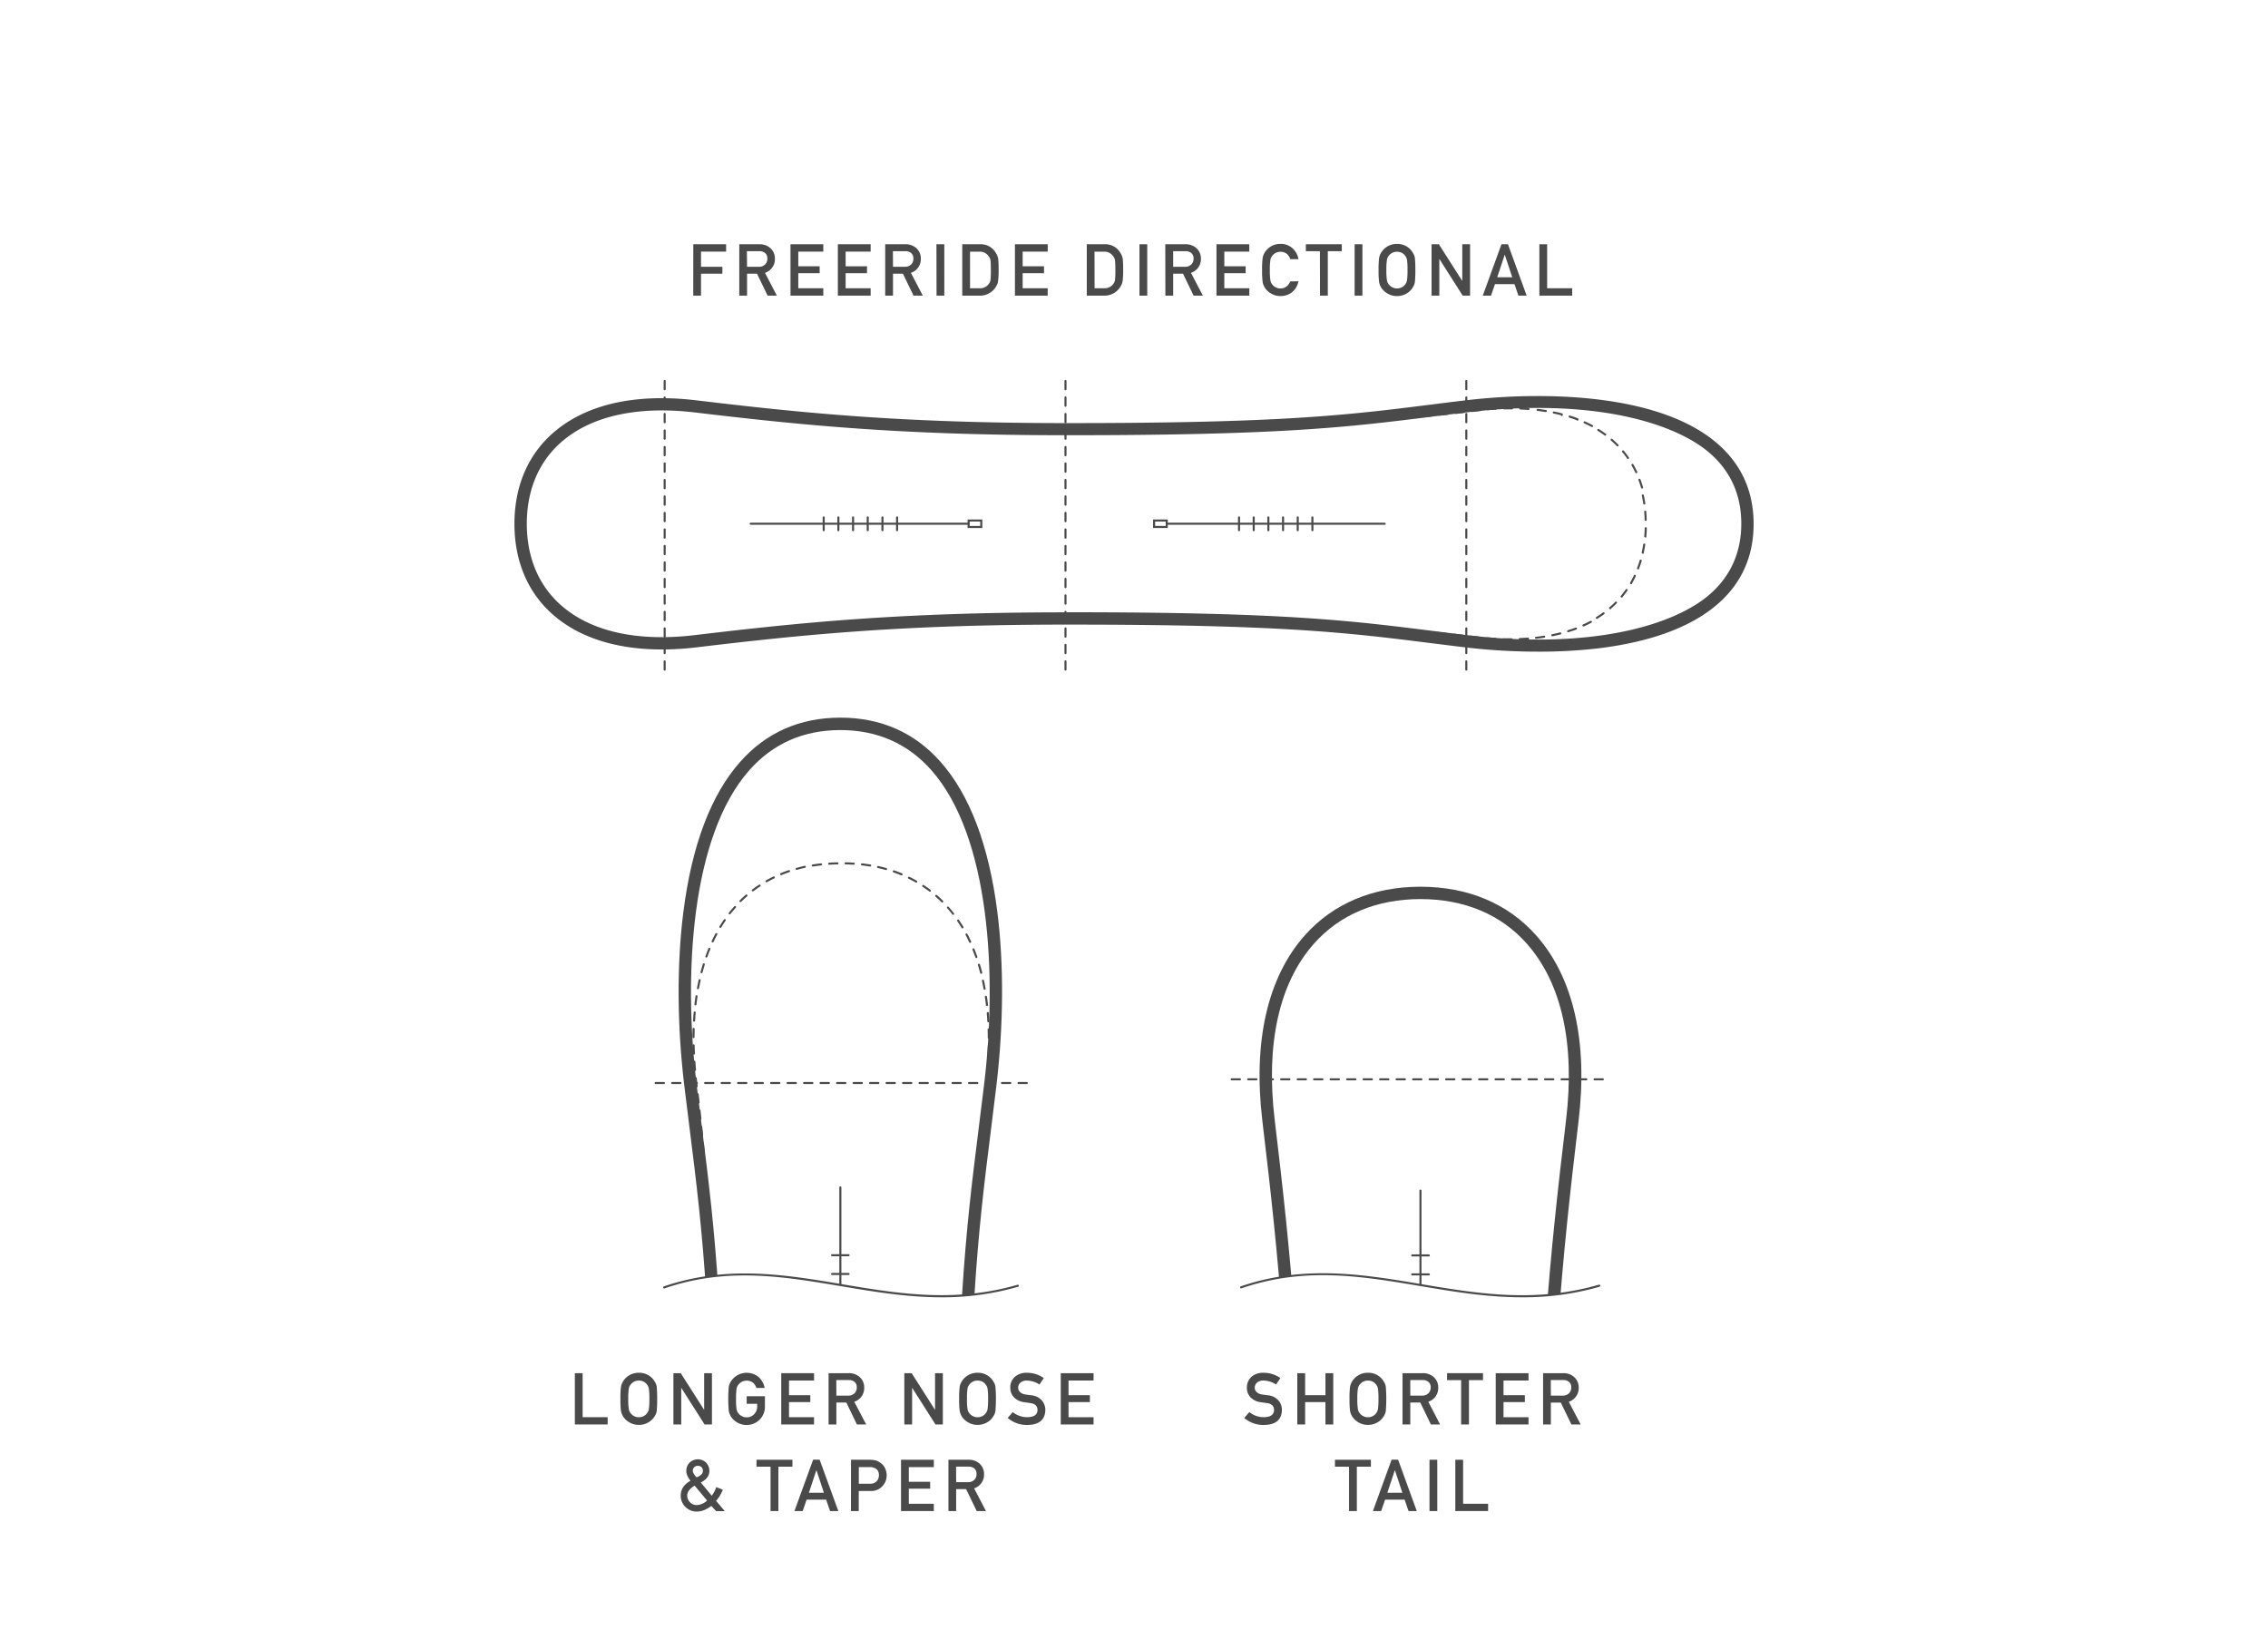 <svg xmlns="http://www.w3.org/2000/svg" xmlns:xlink="http://www.w3.org/1999/xlink" viewBox="0 0 1100 800"><defs><style>.cls-1{fill:none;}.cls-2{fill:#4b4a4a;}.cls-3{clip-path:url(#clip-path);}.cls-4{clip-path:url(#clip-path-2);}</style><clipPath id="clip-path"><path class="cls-1" d="M775.66,623.67c-63.29,18.39-113-20-173.68.8L588.06,427.79,688.9,391.31l102.69,36.48Z"/></clipPath><clipPath id="clip-path-2"><path class="cls-1" d="M493.64,623.74c-62.49,18.15-111.6-19.73-171.48.79L308.41,373.46l99.57-36,101.38,36Z"/></clipPath></defs><title>transparent-findyourshape-bfg-mobile</title><g id="Text_OUTLINED" data-name="Text OUTLINED"><path class="cls-2" d="M336.26,118.49h15.91v3.57H340v7.35h10.36v3.35H340v10.65h-3.77Z"/><path class="cls-2" d="M358.56,118.49h9.72a7.69,7.69,0,0,1,5.08,1.64,6.6,6.6,0,0,1,2.47,5.31,6.93,6.93,0,0,1-4.81,6.91l5.77,11.06H372.3l-5.15-10.65h-4.82v10.65h-3.77Zm3.77,10.92H368a4.11,4.11,0,0,0,3.18-1.23,3.82,3.82,0,0,0,1-2.74,3.35,3.35,0,0,0-1.24-2.82,4.37,4.37,0,0,0-2.77-.77h-5.92Z"/><path class="cls-2" d="M383.4,118.49h15.91v3.57H387.18v7.11h10.36v3.35H387.18v7.31h12.13v3.58H383.4Z"/><path class="cls-2" d="M406.37,118.49h15.91v3.57H410.14v7.11H420.5v3.35H410.14v7.31h12.14v3.58H406.37Z"/><path class="cls-2" d="M429.33,118.49h9.73a7.66,7.66,0,0,1,5.07,1.64,6.6,6.6,0,0,1,2.48,5.31,6.93,6.93,0,0,1-4.82,6.91l5.78,11.06h-4.5l-5.14-10.65h-4.82v10.65h-3.78Zm3.78,10.92h5.71a4.11,4.11,0,0,0,3.18-1.23,3.86,3.86,0,0,0,1-2.74,3.32,3.32,0,0,0-1.25-2.82,4.35,4.35,0,0,0-2.77-.77h-5.91Z"/><path class="cls-2" d="M454.18,118.49H458v24.92h-3.77Z"/><path class="cls-2" d="M466.7,118.49h8.72a8.35,8.35,0,0,1,7.58,4.2,7.49,7.49,0,0,1,1.15,2.94,52.22,52.22,0,0,1,.19,5.32,36.69,36.69,0,0,1-.29,5.6,6.27,6.27,0,0,1-.41,1.44c-.2.41-.43.84-.7,1.28a8.68,8.68,0,0,1-3.05,2.9,8.52,8.52,0,0,1-4.73,1.24H466.7Zm3.78,21.34H475a5.1,5.1,0,0,0,4.61-2.17,4.09,4.09,0,0,0,.81-2,44.55,44.55,0,0,0,.15-4.55q0-3.24-.15-4.65a4.26,4.26,0,0,0-1-2.27,5,5,0,0,0-4.44-2.1h-4.51Z"/><path class="cls-2" d="M492.25,118.49h15.91v3.57H496v7.11h10.36v3.35H496v7.31h12.14v3.58H492.25Z"/><path class="cls-2" d="M527.1,118.49h8.72a8.37,8.37,0,0,1,7.59,4.2,7.63,7.63,0,0,1,1.14,2.94,49.37,49.37,0,0,1,.19,5.32,36.69,36.69,0,0,1-.29,5.6A6.27,6.27,0,0,1,544,138a12.71,12.71,0,0,1-.7,1.28,9.09,9.09,0,0,1-7.78,4.14H527.1Zm3.78,21.34h4.51a5.13,5.13,0,0,0,4.62-2.17,4.08,4.08,0,0,0,.8-2,44.55,44.55,0,0,0,.15-4.55q0-3.24-.15-4.65a4.33,4.33,0,0,0-1-2.27,5,5,0,0,0-4.45-2.1h-4.51Z"/><path class="cls-2" d="M552.65,118.49h3.78v24.92h-3.78Z"/><path class="cls-2" d="M565.17,118.49h9.73a7.66,7.66,0,0,1,5.07,1.64,6.6,6.6,0,0,1,2.48,5.31,6.94,6.94,0,0,1-4.82,6.91l5.78,11.06h-4.5l-5.14-10.65H569v10.65h-3.78ZM569,129.41h5.71a4.11,4.11,0,0,0,3.18-1.23,3.86,3.86,0,0,0,1-2.74,3.32,3.32,0,0,0-1.25-2.82,4.35,4.35,0,0,0-2.77-.77H569Z"/><path class="cls-2" d="M590,118.49h15.91v3.57H593.8v7.11h10.35v3.35H593.8v7.31h12.13v3.58H590Z"/><path class="cls-2" d="M629.78,136.43a9.32,9.32,0,0,1-3.12,5.33,8.86,8.86,0,0,1-5.63,1.85,8.71,8.71,0,0,1-4.9-1.44,8.38,8.38,0,0,1-2.91-3c-.18-.37-.34-.73-.49-1.07a6.83,6.83,0,0,1-.34-1.34,40,40,0,0,1-.26-5.77,39.92,39.92,0,0,1,.26-5.81,7,7,0,0,1,.83-2.38,8.72,8.72,0,0,1,2.91-3.08,8.61,8.61,0,0,1,4.9-1.4,8.47,8.47,0,0,1,5.88,2.14,9.36,9.36,0,0,1,2.87,5.25h-4a5.41,5.41,0,0,0-1.67-2.57,4.93,4.93,0,0,0-3.08-1,5.19,5.19,0,0,0-2.29.53,4.77,4.77,0,0,0-1.57,1.28,4.16,4.16,0,0,0-1,2.07,28.76,28.76,0,0,0-.28,5,28.06,28.06,0,0,0,.28,5,4.11,4.11,0,0,0,1,2.1,4.46,4.46,0,0,0,1.57,1.25,4.39,4.39,0,0,0,2.29.56c2.12,0,3.71-1.13,4.75-3.4Z"/><path class="cls-2" d="M640.17,121.85h-6.82v-3.36h17.43v3.36H644v21.56h-3.79Z"/><path class="cls-2" d="M657,118.49h3.78v24.92H657Z"/><path class="cls-2" d="M668.62,131a42,42,0,0,1,.25-5.81,7.25,7.25,0,0,1,.84-2.38,8.82,8.82,0,0,1,7.81-4.48,8.79,8.79,0,0,1,5,1.4,8.36,8.36,0,0,1,2.83,3.08,5.67,5.67,0,0,1,.88,2.38,49.83,49.83,0,0,1,.22,5.81,50,50,0,0,1-.22,5.77,5.6,5.6,0,0,1-.88,2.41,8,8,0,0,1-2.83,3,8.89,8.89,0,0,1-5,1.44,8.71,8.71,0,0,1-4.9-1.44,8.3,8.3,0,0,1-2.91-3c-.18-.37-.35-.73-.49-1.07a7.55,7.55,0,0,1-.35-1.34A42.1,42.1,0,0,1,668.62,131Zm3.79,0a28.06,28.06,0,0,0,.28,5,4,4,0,0,0,1,2.1,4.46,4.46,0,0,0,1.57,1.25,4.39,4.39,0,0,0,2.29.56,4.61,4.61,0,0,0,2.34-.56,4.24,4.24,0,0,0,1.51-1.25,4.4,4.4,0,0,0,1-2.1,31.33,31.33,0,0,0,.25-5,32.12,32.12,0,0,0-.25-5,4.47,4.47,0,0,0-1-2.07,4.53,4.53,0,0,0-1.51-1.28,5.45,5.45,0,0,0-2.34-.53,5.19,5.19,0,0,0-2.29.53,4.77,4.77,0,0,0-1.57,1.28,4.08,4.08,0,0,0-1,2.07A28.76,28.76,0,0,0,672.41,131Z"/><path class="cls-2" d="M694.32,118.49h3.55l11.28,17.7h.07v-17.7H713v24.92h-3.58L698.16,125.7h-.07v17.71h-3.77Z"/><path class="cls-2" d="M734.53,137.83h-9.45l-1.92,5.58h-4l9.06-24.92h3.16l9.06,24.92h-4Zm-1.08-3.35-3.61-10.88h-.06l-3.61,10.88Z"/><path class="cls-2" d="M746.61,118.49h3.77v21.34h12.14v3.58H746.61Z"/><path class="cls-2" d="M278.81,666.12h3.77v21.35h12.14V691H278.81Z"/><path class="cls-2" d="M300.92,678.58a42.11,42.11,0,0,1,.25-5.81,7.25,7.25,0,0,1,.84-2.38,8.84,8.84,0,0,1,7.81-4.47,8.72,8.72,0,0,1,5,1.4,8.46,8.46,0,0,1,2.84,3.07,5.8,5.8,0,0,1,.87,2.38,76.43,76.43,0,0,1,0,11.59,5.84,5.84,0,0,1-.87,2.41,8.23,8.23,0,0,1-2.84,3,8.88,8.88,0,0,1-5,1.43,8.7,8.7,0,0,1-4.9-1.43,8.38,8.38,0,0,1-2.91-3c-.18-.38-.35-.74-.49-1.08a7.42,7.42,0,0,1-.35-1.33A42.28,42.28,0,0,1,300.92,678.58Zm3.79,0a28,28,0,0,0,.28,5,4.18,4.18,0,0,0,1,2.11,4.44,4.44,0,0,0,1.57,1.24,4.4,4.4,0,0,0,2.29.57,4.61,4.61,0,0,0,2.34-.57,4.22,4.22,0,0,0,1.51-1.24,4.48,4.48,0,0,0,1-2.11,31.24,31.24,0,0,0,.25-5,32.12,32.12,0,0,0-.25-5,4.39,4.39,0,0,0-1-2.06,4.56,4.56,0,0,0-1.51-1.29,5.6,5.6,0,0,0-2.34-.53,5.33,5.33,0,0,0-2.29.53,4.79,4.79,0,0,0-1.57,1.29,4.09,4.09,0,0,0-1,2.06A28.76,28.76,0,0,0,304.71,678.58Z"/><path class="cls-2" d="M326.62,666.12h3.55l11.28,17.71h.07V666.12h3.78V691h-3.57l-11.27-17.71h-.06V691h-3.78Z"/><path class="cls-2" d="M362.14,677.32H371v5.07a8.79,8.79,0,0,1-8.89,8.85,8.7,8.7,0,0,1-4.9-1.43,8.29,8.29,0,0,1-2.91-3c-.18-.38-.35-.74-.5-1.08a7.49,7.49,0,0,1-.34-1.33,67.29,67.29,0,0,1,0-11.59,7,7,0,0,1,.84-2.38A9.11,9.11,0,0,1,368,668.05a9.45,9.45,0,0,1,2.87,5.25h-4a5.45,5.45,0,0,0-1.67-2.56,5,5,0,0,0-3.08-1,5.33,5.33,0,0,0-2.29.53,4.79,4.79,0,0,0-1.57,1.29,4.1,4.1,0,0,0-1,2.06,30.17,30.17,0,0,0-.27,5,29.35,29.35,0,0,0,.27,5,4.19,4.19,0,0,0,1,2.11,4.44,4.44,0,0,0,1.57,1.24,4.4,4.4,0,0,0,2.29.57,4.8,4.8,0,0,0,3.64-1.51,5.17,5.17,0,0,0,1.47-3.77v-1.3h-5.08Z"/><path class="cls-2" d="M378.91,666.12h15.91v3.57H382.68v7.11H393v3.35H382.68v7.32h12.14V691H378.91Z"/><path class="cls-2" d="M401.87,666.12h9.73a7.66,7.66,0,0,1,5.07,1.64,6.65,6.65,0,0,1,2.48,5.32,6.93,6.93,0,0,1-4.82,6.9L420.11,691h-4.5l-5.14-10.65h-4.82V691h-3.78ZM405.65,677h5.71a4.11,4.11,0,0,0,3.18-1.23,3.86,3.86,0,0,0,1-2.73,3.33,3.33,0,0,0-1.25-2.82,4.35,4.35,0,0,0-2.77-.77h-5.91Z"/><path class="cls-2" d="M438.61,666.12h3.55l11.28,17.71h.07V666.12h3.78V691h-3.57l-11.27-17.71h-.07V691h-3.77Z"/><path class="cls-2" d="M465.2,678.58a42.11,42.11,0,0,1,.25-5.81,6.82,6.82,0,0,1,.84-2.38,8.84,8.84,0,0,1,7.81-4.47,8.74,8.74,0,0,1,5,1.4,8.34,8.34,0,0,1,2.83,3.07,5.66,5.66,0,0,1,.87,2.38,73.12,73.12,0,0,1,0,11.59,5.7,5.7,0,0,1-.87,2.41,8.12,8.12,0,0,1-2.83,3,8.91,8.91,0,0,1-5,1.43,8.7,8.7,0,0,1-4.9-1.43,8.29,8.29,0,0,1-2.91-3c-.18-.38-.35-.74-.5-1.08a7.49,7.49,0,0,1-.34-1.33A42.28,42.28,0,0,1,465.2,678.58Zm3.79,0a29.35,29.35,0,0,0,.27,5,4.19,4.19,0,0,0,1,2.11,4.44,4.44,0,0,0,1.57,1.24,4.4,4.4,0,0,0,2.29.57,4.61,4.61,0,0,0,2.34-.57,4.22,4.22,0,0,0,1.51-1.24,4.38,4.38,0,0,0,1-2.11,30.86,30.86,0,0,0,.26-5,31.73,31.73,0,0,0-.26-5,4.29,4.29,0,0,0-1-2.06,4.56,4.56,0,0,0-1.51-1.29,5.6,5.6,0,0,0-2.34-.53,5.33,5.33,0,0,0-2.29.53,4.79,4.79,0,0,0-1.57,1.29,4.1,4.1,0,0,0-1,2.06A30.17,30.17,0,0,0,469,678.58Z"/><path class="cls-2" d="M498.28,687.47c3.23-.05,4.87-1.2,4.92-3.47q0-2.79-3.25-3.35l-3.29-.46a8.16,8.16,0,0,1-4.89-2.38A6.6,6.6,0,0,1,490,673.2a6.83,6.83,0,0,1,2.17-5.27,8.47,8.47,0,0,1,6-2,14,14,0,0,1,8.08,2.58l-2.1,3.11a11.49,11.49,0,0,0-6.17-1.92,4.68,4.68,0,0,0-2.91.88,3.21,3.21,0,0,0-1.24,2.7,2.73,2.73,0,0,0,.83,1.94,4.73,4.73,0,0,0,2.69,1.23c.68.12,1.61.25,2.8.4a7.77,7.77,0,0,1,5.18,2.51A7.08,7.08,0,0,1,507,684q-.18,7.14-8.75,7.24a14.09,14.09,0,0,1-9.51-3.41L491.2,685A11,11,0,0,0,498.28,687.47Z"/><path class="cls-2" d="M514.48,666.12h15.91v3.57H518.25v7.11h10.36v3.35H518.25v7.32h12.14V691H514.48Z"/><path class="cls-2" d="M345,730.53a16.3,16.3,0,0,1-3.25,1.91,9.42,9.42,0,0,1-3.71.8,7.6,7.6,0,0,1-5.67-2.3,7.5,7.5,0,0,1-2.21-5.35q0-4.67,4.75-7.28a9.29,9.29,0,0,1-1.43-2.27,5.35,5.35,0,0,1-.62-2.47,5.64,5.64,0,0,1,1.54-4,5.77,5.77,0,0,1,8.12,0,5.87,5.87,0,0,1,1.54,4c0,2.32-1.35,4.17-4.17,5.57l5.31,6.41a13.19,13.19,0,0,0,2.17-4.17l3.2,1.27a18.06,18.06,0,0,1-1.37,2.8,14.34,14.34,0,0,1-1.9,2.58l4.21,5h-4.21Zm-8.09-9.85c-2.42,1.43-3.63,3.05-3.6,4.87a4.31,4.31,0,0,0,1.4,3.22,4.37,4.37,0,0,0,3.21,1.33,7.59,7.59,0,0,0,5-2.21Zm-.9-7.24a2.79,2.79,0,0,0,.56,1.57,7.07,7.07,0,0,0,1.28,1.62,6.6,6.6,0,0,0,2.43-1.47,2.69,2.69,0,0,0,.63-1.72,2.39,2.39,0,0,0-.66-1.71,2.49,2.49,0,0,0-1.8-.67,2.31,2.31,0,0,0-1.71.67A2.26,2.26,0,0,0,336,713.44Z"/><path class="cls-2" d="M373.73,711.49h-6.82v-3.37h17.43v3.37h-6.82V733h-3.79Z"/><path class="cls-2" d="M400.68,727.47h-9.46L389.31,733h-4l9.06-24.92h3.16L406.59,733h-4Zm-1.08-3.35L396,713.23h-.07l-3.6,10.89Z"/><path class="cls-2" d="M412.75,708.12h9a13.79,13.79,0,0,1,2.83.28,7.27,7.27,0,0,1,2.77,1.47,5.88,5.88,0,0,1,1.92,2.39,7.74,7.74,0,0,1,.77,3.55,7.54,7.54,0,0,1-1.95,5,7.33,7.33,0,0,1-5.85,2.46h-5.74V733h-3.78Zm3.78,11.62h5.59a4,4,0,0,0,3.16-1.3,4.22,4.22,0,0,0,1-2.73,4.88,4.88,0,0,0-.41-2.1,3.19,3.19,0,0,0-1.2-1.22,4.82,4.82,0,0,0-2.7-.7h-5.45Z"/><path class="cls-2" d="M437,708.12h15.91v3.57H440.78v7.11h10.35v3.35H440.78v7.32h12.13V733H437Z"/><path class="cls-2" d="M460,708.12h9.72a7.69,7.69,0,0,1,5.08,1.64,6.62,6.62,0,0,1,2.47,5.32,6.93,6.93,0,0,1-4.81,6.9L478.2,733h-4.49l-5.15-10.65h-4.82V733H460ZM463.74,719h5.71a4.11,4.11,0,0,0,3.18-1.23,3.81,3.81,0,0,0,1-2.73,3.32,3.32,0,0,0-1.24-2.82,4.37,4.37,0,0,0-2.77-.77h-5.92Z"/><path class="cls-2" d="M613,687.47c3.23-.05,4.87-1.2,4.92-3.47q0-2.79-3.25-3.35l-3.3-.46a8.16,8.16,0,0,1-4.88-2.38,6.56,6.56,0,0,1-1.73-4.61,6.83,6.83,0,0,1,2.17-5.27,8.46,8.46,0,0,1,6-2A14,14,0,0,1,621,668.5l-2.1,3.11a11.49,11.49,0,0,0-6.17-1.92,4.66,4.66,0,0,0-2.91.88,3.25,3.25,0,0,0-1.25,2.7,2.74,2.74,0,0,0,.84,1.94,4.7,4.7,0,0,0,2.68,1.23c.69.12,1.62.25,2.81.4a7.72,7.72,0,0,1,5.17,2.51,7,7,0,0,1,1.66,4.65q-.18,7.14-8.75,7.24a14.13,14.13,0,0,1-9.52-3.41l2.48-2.84A11,11,0,0,0,613,687.47Z"/><path class="cls-2" d="M642.84,680.15H633V691H629.2V666.12H633V676.8h9.86V666.12h3.78V691h-3.78Z"/><path class="cls-2" d="M654.53,678.58a42.11,42.11,0,0,1,.25-5.81,7.25,7.25,0,0,1,.84-2.38,8.84,8.84,0,0,1,7.81-4.47,8.72,8.72,0,0,1,5,1.4,8.34,8.34,0,0,1,2.83,3.07,5.67,5.67,0,0,1,.88,2.38,76.43,76.43,0,0,1,0,11.59,5.7,5.7,0,0,1-.88,2.41,8.12,8.12,0,0,1-2.83,3,8.88,8.88,0,0,1-5,1.43,8.7,8.7,0,0,1-4.9-1.43,8.38,8.38,0,0,1-2.91-3c-.18-.38-.35-.74-.49-1.08a7.42,7.42,0,0,1-.35-1.33A42.28,42.28,0,0,1,654.53,678.58Zm3.79,0a28,28,0,0,0,.28,5,4.1,4.1,0,0,0,1,2.11,4.44,4.44,0,0,0,1.57,1.24,4.4,4.4,0,0,0,2.29.57,4.61,4.61,0,0,0,2.34-.57,4.22,4.22,0,0,0,1.51-1.24,4.48,4.48,0,0,0,1-2.11,31.24,31.24,0,0,0,.25-5,32.12,32.12,0,0,0-.25-5,4.39,4.39,0,0,0-1-2.06,4.56,4.56,0,0,0-1.51-1.29,5.6,5.6,0,0,0-2.34-.53,5.33,5.33,0,0,0-2.29.53,4.79,4.79,0,0,0-1.57,1.29,4,4,0,0,0-1,2.06A28.76,28.76,0,0,0,658.32,678.58Z"/><path class="cls-2" d="M680.23,666.12H690a7.67,7.67,0,0,1,5.08,1.64,6.65,6.65,0,0,1,2.48,5.32,7,7,0,0,1-4.82,6.9L698.46,691H694l-5.15-10.65H684V691h-3.77ZM684,677h5.71a4.1,4.1,0,0,0,3.18-1.23,3.81,3.81,0,0,0,1-2.73,3.29,3.29,0,0,0-1.24-2.82,4.35,4.35,0,0,0-2.77-.77H684Z"/><path class="cls-2" d="M708.66,669.49h-6.82v-3.37h17.43v3.37h-6.81V691h-3.8Z"/><path class="cls-2" d="M725.44,666.12h15.91v3.57H729.22v7.11h10.35v3.35H729.22v7.32h12.13V691H725.44Z"/><path class="cls-2" d="M748.41,666.12h9.72a7.69,7.69,0,0,1,5.08,1.64,6.62,6.62,0,0,1,2.47,5.32,6.92,6.92,0,0,1-4.82,6.9L766.64,691h-4.49L757,680.39h-4.82V691h-3.77ZM752.18,677h5.71a4.11,4.11,0,0,0,3.18-1.23,3.86,3.86,0,0,0,1-2.73,3.3,3.3,0,0,0-1.25-2.82,4.32,4.32,0,0,0-2.76-.77h-5.92Z"/><path class="cls-2" d="M654.29,711.49h-6.82v-3.37H664.9v3.37h-6.82V733h-3.79Z"/><path class="cls-2" d="M681.24,727.47h-9.45L669.87,733h-4l9.06-24.92h3.16L687.15,733h-4Zm-1.08-3.35-3.6-10.89h-.07l-3.61,10.89Z"/><path class="cls-2" d="M693.32,708.12h3.77V733h-3.77Z"/><path class="cls-2" d="M705.84,708.12h3.78v21.35h12.13V733H705.84Z"/></g><g id="Art_OUTLINED" data-name="Art OUTLINED"><g class="cls-3"><path class="cls-2" d="M777.38,524.07h-4a.51.51,0,0,1-.5-.5.5.5,0,0,1,.5-.5h4a.5.5,0,0,1,.5.5A.5.5,0,0,1,777.38,524.07Zm-8,0h-4a.51.51,0,0,1-.5-.5.5.5,0,0,1,.5-.5h4a.5.5,0,0,1,.5.5A.5.5,0,0,1,769.38,524.07Zm-8,0h-4a.51.51,0,0,1-.5-.5.5.5,0,0,1,.5-.5h4a.5.5,0,0,1,.5.5A.5.5,0,0,1,761.38,524.07Zm-8,0h-4a.51.51,0,0,1-.5-.5.5.5,0,0,1,.5-.5h4a.5.5,0,0,1,.5.5A.5.5,0,0,1,753.38,524.07Zm-8,0h-4a.51.51,0,0,1-.5-.5.5.5,0,0,1,.5-.5h4a.5.5,0,0,1,.5.5A.5.5,0,0,1,745.38,524.07Zm-8,0h-4a.51.51,0,0,1-.5-.5.5.5,0,0,1,.5-.5h4a.5.5,0,0,1,.5.5A.5.5,0,0,1,737.38,524.07Zm-8,0h-4a.51.51,0,0,1-.5-.5.5.5,0,0,1,.5-.5h4a.5.5,0,0,1,.5.5A.5.5,0,0,1,729.38,524.07Zm-8,0h-4a.51.51,0,0,1-.5-.5.5.5,0,0,1,.5-.5h4a.5.5,0,0,1,.5.5A.5.5,0,0,1,721.38,524.07Zm-8,0h-4a.51.51,0,0,1-.5-.5.5.5,0,0,1,.5-.5h4a.5.5,0,0,1,.5.5A.5.5,0,0,1,713.38,524.07Zm-8,0h-4a.51.51,0,0,1-.5-.5.5.5,0,0,1,.5-.5h4a.5.5,0,0,1,.5.5A.5.5,0,0,1,705.38,524.07Zm-8,0h-4a.51.51,0,0,1-.5-.5.5.5,0,0,1,.5-.5h4a.5.5,0,0,1,.5.5A.5.5,0,0,1,697.38,524.07Zm-8,0h-4a.51.51,0,0,1-.5-.5.5.5,0,0,1,.5-.5h4a.5.5,0,0,1,.5.5A.5.5,0,0,1,689.38,524.07Zm-8,0h-4a.51.51,0,0,1-.5-.5.5.5,0,0,1,.5-.5h4a.5.5,0,0,1,.5.5A.5.5,0,0,1,681.38,524.07Zm-8,0h-4a.51.51,0,0,1-.5-.5.5.5,0,0,1,.5-.5h4a.5.5,0,0,1,.5.5A.5.5,0,0,1,673.38,524.07Zm-8,0h-4a.51.51,0,0,1-.5-.5.5.5,0,0,1,.5-.5h4a.5.5,0,0,1,.5.5A.5.5,0,0,1,665.38,524.07Zm-8,0h-4a.51.51,0,0,1-.5-.5.5.5,0,0,1,.5-.5h4a.5.5,0,0,1,.5.5A.5.5,0,0,1,657.38,524.07Zm-8,0h-4a.51.51,0,0,1-.5-.5.5.5,0,0,1,.5-.5h4a.5.5,0,0,1,.5.5A.5.5,0,0,1,649.38,524.07Zm-8,0h-4a.51.51,0,0,1-.5-.5.5.5,0,0,1,.5-.5h4a.5.5,0,0,1,.5.5A.5.5,0,0,1,641.38,524.07Zm-8,0h-4a.51.51,0,0,1-.5-.5.5.5,0,0,1,.5-.5h4a.5.5,0,0,1,.5.5A.5.5,0,0,1,633.38,524.07Zm-8,0h-4a.51.51,0,0,1-.5-.5.5.5,0,0,1,.5-.5h4a.5.5,0,0,1,.5.5A.5.5,0,0,1,625.38,524.07Zm-8,0h-4a.51.51,0,0,1-.5-.5.5.5,0,0,1,.5-.5h4a.5.5,0,0,1,.5.5A.5.5,0,0,1,617.38,524.07Zm-8,0h-4a.51.51,0,0,1-.5-.5.5.5,0,0,1,.5-.5h4a.5.5,0,0,1,.5.5A.5.5,0,0,1,609.38,524.07Zm-8,0h-4a.51.51,0,0,1-.5-.5.5.5,0,0,1,.5-.5h4a.5.5,0,0,1,.5.5A.5.5,0,0,1,601.38,524.07Z"/><path class="cls-2" d="M777.38,775.67h-4a.5.5,0,0,1-.5-.5.51.51,0,0,1,.5-.5h4a.5.5,0,0,1,.5.5A.5.5,0,0,1,777.38,775.67Zm-8,0h-4a.5.5,0,0,1-.5-.5.51.51,0,0,1,.5-.5h4a.5.5,0,0,1,.5.5A.5.5,0,0,1,769.38,775.67Zm-8,0h-4a.5.5,0,0,1-.5-.5.51.51,0,0,1,.5-.5h4a.5.5,0,0,1,.5.5A.5.5,0,0,1,761.38,775.67Zm-8,0h-4a.5.5,0,0,1-.5-.5.51.51,0,0,1,.5-.5h4a.5.5,0,0,1,.5.5A.5.5,0,0,1,753.38,775.67Zm-8,0h-4a.5.5,0,0,1-.5-.5.51.51,0,0,1,.5-.5h4a.5.5,0,0,1,.5.5A.5.5,0,0,1,745.38,775.67Zm-8,0h-4a.5.5,0,0,1-.5-.5.51.51,0,0,1,.5-.5h4a.5.5,0,0,1,.5.5A.5.5,0,0,1,737.38,775.67Zm-8,0h-4a.5.5,0,0,1-.5-.5.51.51,0,0,1,.5-.5h4a.5.5,0,0,1,.5.5A.5.5,0,0,1,729.38,775.67Zm-8,0h-4a.5.5,0,0,1-.5-.5.51.51,0,0,1,.5-.5h4a.5.5,0,0,1,.5.5A.5.5,0,0,1,721.38,775.67Zm-8,0h-4a.5.5,0,0,1-.5-.5.51.51,0,0,1,.5-.5h4a.5.5,0,0,1,.5.5A.5.5,0,0,1,713.38,775.67Zm-8,0h-4a.5.5,0,0,1-.5-.5.51.51,0,0,1,.5-.5h4a.5.5,0,0,1,.5.5A.5.5,0,0,1,705.38,775.67Zm-8,0h-4a.5.5,0,0,1-.5-.5.51.51,0,0,1,.5-.5h4a.5.5,0,0,1,.5.5A.5.5,0,0,1,697.38,775.67Zm-8,0h-4a.5.5,0,0,1-.5-.5.51.51,0,0,1,.5-.5h4a.5.5,0,0,1,.5.5A.5.5,0,0,1,689.38,775.67Zm-8,0h-4a.5.5,0,0,1-.5-.5.51.51,0,0,1,.5-.5h4a.5.5,0,0,1,.5.5A.5.5,0,0,1,681.38,775.67Zm-8,0h-4a.5.5,0,0,1-.5-.5.51.51,0,0,1,.5-.5h4a.5.5,0,0,1,.5.5A.5.5,0,0,1,673.38,775.67Zm-8,0h-4a.5.5,0,0,1-.5-.5.51.51,0,0,1,.5-.5h4a.5.5,0,0,1,.5.5A.5.5,0,0,1,665.38,775.67Zm-8,0h-4a.5.5,0,0,1-.5-.5.51.51,0,0,1,.5-.5h4a.5.5,0,0,1,.5.5A.5.5,0,0,1,657.38,775.67Zm-8,0h-4a.5.5,0,0,1-.5-.5.51.51,0,0,1,.5-.5h4a.5.5,0,0,1,.5.5A.5.5,0,0,1,649.38,775.67Zm-8,0h-4a.5.5,0,0,1-.5-.5.51.51,0,0,1,.5-.5h4a.5.5,0,0,1,.5.5A.5.5,0,0,1,641.38,775.67Zm-8,0h-4a.5.5,0,0,1-.5-.5.51.51,0,0,1,.5-.5h4a.5.5,0,0,1,.5.5A.5.5,0,0,1,633.38,775.67Zm-8,0h-4a.5.5,0,0,1-.5-.5.51.51,0,0,1,.5-.5h4a.5.5,0,0,1,.5.5A.5.5,0,0,1,625.38,775.67Zm-8,0h-4a.5.5,0,0,1-.5-.5.51.51,0,0,1,.5-.5h4a.5.5,0,0,1,.5.5A.5.5,0,0,1,617.38,775.67Zm-8,0h-4a.5.5,0,0,1-.5-.5.51.51,0,0,1,.5-.5h4a.5.5,0,0,1,.5.5A.5.5,0,0,1,609.38,775.67Zm-8,0h-4a.5.5,0,0,1-.5-.5.51.51,0,0,1,.5-.5h4a.5.5,0,0,1,.5.5A.5.5,0,0,1,601.38,775.67Z"/><path class="cls-2" d="M688.94,1206.22c-19.86,0-36.39-7.29-49.15-21.67-14.38-16.19-23.77-41-27.93-73.79-3.24-25.48-3.09-55.61.41-84.84.91-7.56,1.8-14.68,2.67-21.62,6.47-51.65,11.58-92.44,11.58-226.36v-2.77c0-103.92-6.45-166.25-14.25-231.33-4.62-38.58,2.48-69.73,20.55-90.08,13.71-15.45,33.11-23.62,56.12-23.62s42.42,8.17,56.13,23.62c18.06,20.35,25.17,51.5,20.54,90.08-7.79,65.08-14.25,127.41-14.25,231.33v2.77c0,133.92,5.11,174.71,11.59,226.36.87,6.94,1.76,14.06,2.66,21.62,3.51,29.23,3.65,59.36.42,84.84-4.16,32.77-13.56,57.6-27.93,73.79C725.34,1198.93,708.8,1206.22,688.94,1206.22Zm0-770.08c-21.24,0-39.1,7.47-51.63,21.6-16.9,19-23.49,48.56-19.08,85.39,7.82,65.27,14.29,127.79,14.29,232v2.77c0,134.29-5.13,175.25-11.63,227.11-.87,6.93-1.76,14-2.66,21.59-9.7,80.92,7.1,132.58,26,153.93,11.57,13,26.6,19.65,44.67,19.65s33.1-6.61,44.67-19.65c18.95-21.35,35.74-73,26-153.93-.91-7.55-1.8-14.66-2.67-21.59-6.5-51.86-11.63-92.82-11.63-227.11v-2.77c0-104.25,6.48-166.77,14.3-232,4.41-36.83-2.19-66.35-19.08-85.39C728,443.61,710.19,436.14,688.94,436.14Z"/><path class="cls-2" d="M688.94,714.87a.5.5,0,0,1-.5-.5V577.57a.5.5,0,0,1,.5-.5.5.5,0,0,1,.5.5v136.8A.5.5,0,0,1,688.94,714.87Z"/><path class="cls-2" d="M691.45,722.81h-5v-8.94h5Zm-4-1h3v-6.94h-3Z"/><path class="cls-2" d="M693,609.5h-8.06a.5.5,0,0,1-.5-.5.5.5,0,0,1,.5-.5H693a.5.5,0,0,1,.5.5A.5.5,0,0,1,693,609.5Z"/><path class="cls-2" d="M693,618.71h-8.06a.5.5,0,1,1,0-1H693a.5.5,0,0,1,0,1Z"/><path class="cls-2" d="M693,627.92h-8.06a.5.5,0,0,1-.5-.5.5.5,0,0,1,.5-.5H693a.5.5,0,0,1,.5.5A.5.5,0,0,1,693,627.92Z"/><path class="cls-2" d="M693,637.13h-8.06a.5.5,0,0,1-.5-.5.5.5,0,0,1,.5-.5H693a.5.5,0,0,1,.5.5A.5.5,0,0,1,693,637.13Z"/><path class="cls-2" d="M693,646.35h-8.06a.5.5,0,0,1-.5-.5.5.5,0,0,1,.5-.5H693a.5.5,0,0,1,.5.5A.5.5,0,0,1,693,646.35Z"/><path class="cls-2" d="M693,655.56h-8.06a.5.5,0,1,1,0-1H693a.5.5,0,0,1,0,1Z"/></g><path class="cls-2" d="M738.27,629.31c-17,0-33.23-2.73-49.16-5.41-28.94-4.87-56.27-9.47-87,1.05a.5.5,0,0,1-.63-.31.5.5,0,0,1,.31-.64c30.93-10.6,59.67-5.77,87.46-1.09,27.15,4.57,55.22,9.29,86.24.28a.5.5,0,0,1,.28,1A133,133,0,0,1,738.27,629.31Z"/><g class="cls-4"><path class="cls-2" d="M466.79,780.1a.5.5,0,0,1-.5-.5v-2a.5.5,0,0,1,.5-.5h0a.5.5,0,0,1,.5.5v2A.5.5,0,0,1,466.79,780.1Z"/><path class="cls-2" d="M466.79,774.12h0a.5.5,0,0,1-.5-.5v-4a.51.51,0,0,1,.5-.49h0a.49.49,0,0,1,.49.5v4A.51.51,0,0,1,466.79,774.12Zm-117.62-.27a.5.5,0,0,1-.5-.5v-4a.5.5,0,0,1,.5-.5h0a.49.49,0,0,1,.5.49v4a.5.5,0,0,1-.5.5Zm117.63-7.7h0a.5.5,0,0,1-.5-.5l0-4a.5.5,0,0,1,.5-.5h0a.51.51,0,0,1,.5.5l0,4A.49.49,0,0,1,466.8,766.15Zm-117.65-.27a.5.5,0,0,1-.5-.5v-4a.5.5,0,0,1,.5-.5h0a.5.5,0,0,1,.5.5v4a.49.49,0,0,1-.49.5Zm117.68-7.69h0a.5.5,0,0,1-.5-.5l0-4a.5.5,0,0,1,.5-.5h0a.5.5,0,0,1,.5.5l0,4A.5.5,0,0,1,466.83,758.19Zm-117.7-.27a.5.5,0,0,1-.5-.5l0-4a.49.49,0,0,1,.49-.5h0a.51.51,0,0,1,.5.5l0,4a.5.5,0,0,1-.5.5Zm117.74-7.69h0a.5.5,0,0,1-.5-.5l0-4a.5.5,0,0,1,.5-.49h0a.5.5,0,0,1,.5.5l0,4A.5.5,0,0,1,466.87,750.23ZM349.08,750a.51.51,0,0,1-.5-.5l0-4a.49.49,0,0,1,.49-.5h0a.51.51,0,0,1,.5.49l0,4a.49.49,0,0,1-.49.5Zm117.85-7.69h0a.5.5,0,0,1-.5-.51l0-4a.52.52,0,0,1,.51-.49.49.49,0,0,1,.49.5l0,4A.5.5,0,0,1,466.93,742.27ZM349,742a.5.5,0,0,1-.5-.5l0-4a.5.5,0,0,1,.5-.5.49.49,0,0,1,.5.49l0,4a.51.51,0,0,1-.5.51Zm118-7.7h0a.5.5,0,0,1-.5-.5l0-4a.51.51,0,0,1,.5-.5h0a.5.5,0,0,1,.49.51l0,4A.5.5,0,0,1,467,734.3ZM349,734a.5.5,0,0,1-.5-.5l0-4a.51.51,0,0,1,.5-.51.5.5,0,0,1,.5.5l0,4a.51.51,0,0,1-.5.51Zm118.13-7.7h0a.5.5,0,0,1-.49-.5l.05-4a.5.5,0,0,1,.5-.5h0a.51.51,0,0,1,.5.51l-.05,4A.5.5,0,0,1,467.09,726.34Zm-118.22-.27a.49.49,0,0,1-.5-.49l-.05-4a.49.49,0,0,1,.49-.51h0a.51.51,0,0,1,.5.49l.05,4a.5.5,0,0,1-.5.5Zm118.32-7.69h0a.5.5,0,0,1-.49-.51l.06-4a.5.5,0,1,1,1,0l-.06,4A.5.5,0,0,1,467.19,718.38Zm-118.43-.27a.51.51,0,0,1-.5-.49l-.06-4a.5.5,0,0,1,.5-.51h0a.49.49,0,0,1,.5.49l.06,4a.49.49,0,0,1-.49.51Zm118.55-7.69h0a.51.51,0,0,1-.49-.51l.07-4a.5.5,0,0,1,.51-.49.5.5,0,0,1,.49.51l-.07,4A.49.49,0,0,1,467.31,710.42Zm-118.67-.27a.51.51,0,0,1-.5-.49l-.07-4a.5.5,0,0,1,.5-.51.49.49,0,0,1,.5.49l.07,4a.5.5,0,0,1-.49.51Zm118.81-7.69h0A.51.51,0,0,1,467,702l.08-4a.5.5,0,0,1,.5-.49h0a.5.5,0,0,1,.49.51l-.08,4A.5.5,0,0,1,467.45,702.46Zm-118.95-.27a.51.51,0,0,1-.5-.49l-.08-4a.5.5,0,1,1,1,0l.08,4a.5.5,0,0,1-.49.51Zm119.11-7.69h0a.51.51,0,0,1-.49-.51l.09-4a.49.49,0,0,1,.51-.48.5.5,0,0,1,.49.51l-.09,4A.5.5,0,0,1,467.61,694.5Zm-119.27-.27a.51.51,0,0,1-.5-.49l-.09-4a.5.5,0,0,1,.49-.51.46.46,0,0,1,.51.49l.09,4a.5.5,0,0,1-.49.51Zm119.45-7.69h0a.5.5,0,0,1-.49-.51l.1-4a.5.5,0,0,1,1,0l-.1,4A.51.51,0,0,1,467.79,686.54Zm-119.63-.27a.51.51,0,0,1-.5-.49l-.1-4a.5.5,0,0,1,.49-.51.51.51,0,0,1,.51.48l.1,4a.5.5,0,0,1-.49.52ZM468,678.58h0a.5.5,0,0,1-.49-.52l.11-4a.46.46,0,0,1,.52-.48.5.5,0,0,1,.48.51l-.11,4A.51.51,0,0,1,468,678.58Zm-120-.27a.51.51,0,0,1-.5-.49l-.11-4a.5.5,0,0,1,.49-.51.52.52,0,0,1,.51.48l.11,4a.5.5,0,0,1-.49.52Zm120.26-7.69h0a.5.5,0,0,1-.48-.52l.12-4a.49.49,0,0,1,.51-.48.5.5,0,0,1,.49.51l-.12,4A.51.51,0,0,1,468.22,670.62Zm-120.49-.27a.51.51,0,0,1-.5-.49l-.12-4a.5.5,0,0,1,1,0l.12,4a.5.5,0,0,1-.48.52Zm120.73-7.69h0a.51.51,0,0,1-.49-.52l.14-4a.52.52,0,0,1,.51-.48.5.5,0,0,1,.49.52l-.14,4A.5.5,0,0,1,468.46,662.66Zm-121-.27a.5.5,0,0,1-.5-.48l-.14-4a.5.5,0,0,1,.48-.52.52.52,0,0,1,.52.48l.14,4a.51.51,0,0,1-.49.52Zm121.25-7.69h0a.5.5,0,0,1-.48-.52l.15-4a.49.49,0,0,1,.51-.49.5.5,0,0,1,.48.52l-.14,4A.5.5,0,0,1,468.74,654.7Zm-121.53-.27a.5.5,0,0,1-.5-.48l-.15-4a.51.51,0,0,1,.48-.52.52.52,0,0,1,.52.49l.15,4a.5.5,0,0,1-.48.52ZM469,646.75h0a.51.51,0,0,1-.48-.52l.16-4a.54.54,0,0,1,.52-.48.5.5,0,0,1,.48.52l-.16,4A.5.5,0,0,1,469,646.75Zm-122.13-.28a.5.5,0,0,1-.5-.48l-.16-4a.5.5,0,0,1,.48-.52.53.53,0,0,1,.52.48l.16,4a.5.5,0,0,1-.48.51Zm122.46-7.68h0a.5.5,0,0,1-.48-.52l.18-4a.5.5,0,0,1,.52-.48.5.5,0,0,1,.47.53l-.17,4A.5.5,0,0,1,469.37,638.79Zm-122.79-.27a.5.5,0,0,1-.5-.48l-.18-4a.51.51,0,0,1,.48-.53.5.5,0,0,1,.52.48l.18,4a.5.5,0,0,1-.48.52Zm123.15-7.68h0a.5.5,0,0,1-.48-.52l.19-4a.48.48,0,0,1,.53-.48.5.5,0,0,1,.47.52l-.19,4A.5.5,0,0,1,469.73,630.84Zm-123.51-.27a.5.5,0,0,1-.5-.48l-.19-4a.49.49,0,0,1,.47-.52.48.48,0,0,1,.52.48l.2,4a.5.5,0,0,1-.48.52Zm123.9-7.69h0a.5.5,0,0,1-.48-.52l.21-4a.49.49,0,0,1,.53-.47.5.5,0,0,1,.47.52l-.21,4A.49.49,0,0,1,470.12,622.88Zm-124.3-.27a.5.5,0,0,1-.5-.47l-.2-4a.5.5,0,0,1,.47-.53.49.49,0,0,1,.52.47l.21,4a.49.49,0,0,1-.47.52Zm124.73-7.68h0a.49.49,0,0,1-.47-.52l.22-4a.5.5,0,0,1,.53-.47.5.5,0,0,1,.47.53l-.22,4A.5.5,0,0,1,470.55,614.93Zm-125.15-.27a.49.49,0,0,1-.5-.47l-.23-4a.51.51,0,0,1,.47-.53.5.5,0,0,1,.53.47l.23,4a.5.5,0,0,1-.47.53ZM471,607h0a.49.49,0,0,1-.47-.52l.24-4a.51.51,0,0,1,.53-.47.5.5,0,0,1,.47.53l-.24,4A.51.51,0,0,1,471,607Zm-126.08-.27a.49.49,0,0,1-.49-.47c-.08-1.34-.17-2.66-.25-4a.5.5,0,1,1,1-.06c.08,1.32.16,2.64.24,4a.49.49,0,0,1-.46.52ZM471.51,599h0a.5.5,0,0,1-.46-.53l.26-4a.5.5,0,0,1,1,.07l-.27,4A.49.49,0,0,1,471.51,599Zm-127.08-.27a.49.49,0,0,1-.49-.47l-.27-4a.5.5,0,0,1,.47-.53.49.49,0,0,1,.53.46c.09,1.32.18,2.65.26,4a.5.5,0,0,1-.46.53Zm127.62-7.68h0a.49.49,0,0,1-.46-.53c.09-1.33.18-2.66.28-4a.5.5,0,1,1,1,.07c-.1,1.32-.19,2.64-.29,4A.49.49,0,0,1,472.05,591.09Zm-128.15-.26a.5.5,0,0,1-.5-.47c-.1-1.33-.19-2.65-.29-4a.5.5,0,0,1,.46-.53.49.49,0,0,1,.54.46c.1,1.32.19,2.64.28,4a.49.49,0,0,1-.46.53Zm128.72-7.67h0a.49.49,0,0,1-.46-.53c.1-1.33.2-2.66.3-4a.5.5,0,0,1,1,.08c-.1,1.31-.21,2.63-.31,4A.5.5,0,0,1,472.62,583.16Zm-129.31-.27a.49.49,0,0,1-.49-.47c-.11-1.33-.21-2.65-.31-4a.5.5,0,1,1,1-.08c.1,1.31.2,2.64.3,4a.49.49,0,0,1-.46.53Zm129.94-7.67h0a.51.51,0,0,1-.46-.54c.11-1.33.22-2.66.33-4a.52.52,0,0,1,.54-.46.5.5,0,0,1,.45.54c-.11,1.32-.21,2.64-.32,4A.5.5,0,0,1,473.25,575.22ZM342.69,575a.5.5,0,0,1-.5-.46l-.33-4a.51.51,0,0,1,.46-.54.52.52,0,0,1,.54.46c.11,1.31.22,2.64.33,4a.52.52,0,0,1-.46.54Zm131.23-7.67h-.05a.5.5,0,0,1-.45-.54c.12-1.33.23-2.65.35-4a.52.52,0,0,1,.54-.45.51.51,0,0,1,.46.54c-.12,1.32-.24,2.64-.35,4A.51.51,0,0,1,473.92,567.28ZM342,567a.5.5,0,0,1-.5-.46c-.12-1.33-.23-2.65-.35-4a.5.5,0,0,1,.45-.55.52.52,0,0,1,.54.46l.36,4a.5.5,0,0,1-.46.54Zm132.61-7.66h0a.49.49,0,0,1-.45-.54c.12-1.33.25-2.65.37-4a.5.5,0,0,1,1,.1c-.13,1.31-.25,2.63-.38,4A.5.5,0,0,1,474.63,559.36Zm-133.33-.27a.51.51,0,0,1-.5-.46c-.12-1.32-.25-2.64-.38-4a.5.5,0,1,1,1-.09c.13,1.31.25,2.63.38,4a.5.5,0,0,1-.45.54Zm134.1-7.66h0a.51.51,0,0,1-.45-.55c.14-1.33.27-2.65.41-4a.5.5,0,1,1,1,.1c-.13,1.31-.27,2.63-.4,4A.5.5,0,0,1,475.4,551.43Zm-134.87-.27a.51.51,0,0,1-.5-.45c-.13-1.32-.26-2.64-.4-4a.5.5,0,0,1,.45-.55.49.49,0,0,1,.54.45c.14,1.31.28,2.63.41,4a.5.5,0,0,1-.45.55Zm135.69-7.65h-.05a.5.5,0,0,1-.45-.55c.14-1.33.29-2.65.43-4a.5.5,0,0,1,.55-.44.5.5,0,0,1,.45.55c-.15,1.31-.29,2.63-.43,3.95A.51.51,0,0,1,476.22,543.51Zm-136.51-.27a.51.51,0,0,1-.5-.44c-.14-1.33-.28-2.65-.43-4a.5.5,0,0,1,1-.11c.14,1.31.29,2.63.43,4a.5.5,0,0,1-.45.55Zm137.38-7.64h0a.48.48,0,0,1-.44-.55l.45-4a.5.5,0,0,1,.56-.43.5.5,0,0,1,.44.55c-.16,1.31-.31,2.63-.46,3.95A.51.51,0,0,1,477.09,535.6Zm-138.25-.27a.5.5,0,0,1-.5-.44c-.15-1.33-.3-2.65-.46-4a.5.5,0,0,1,1-.11l.45,3.95a.5.5,0,0,1-.44.56ZM478,527.69H478a.52.52,0,0,1-.44-.56l.15-1.19c.11-.93.22-1.85.32-2.76a.49.49,0,0,1,.55-.44.5.5,0,0,1,.44.55c-.1.92-.21,1.84-.32,2.77l-.14,1.19A.51.51,0,0,1,478,527.69Zm-140.11-.27a.5.5,0,0,1-.5-.44l-.11-.92c-.13-1-.24-2-.35-3a.5.5,0,1,1,1-.11c.11,1,.23,2,.35,3l.11.92a.49.49,0,0,1-.43.56Zm141-7.65h0a.49.49,0,0,1-.45-.54c.11-1.33.22-2.65.3-4a.5.5,0,1,1,1,.06c-.09,1.32-.19,2.65-.31,4A.5.5,0,0,1,478.87,519.77Zm-141.81-.26a.52.52,0,0,1-.5-.46c-.11-1.34-.21-2.67-.3-4a.5.5,0,0,1,.47-.53.51.51,0,0,1,.53.46q.12,2,.3,4a.5.5,0,0,1-.45.54Zm142.35-7.68h0a.49.49,0,0,1-.47-.52c.06-1.33.1-2.65.13-4a.5.5,0,0,1,.5-.48h0a.49.49,0,0,1,.49.51c0,1.31-.07,2.64-.13,4A.51.51,0,0,1,479.41,511.83Zm-142.87-.27a.5.5,0,0,1-.5-.48c-.06-1.34-.1-2.67-.13-4a.5.5,0,1,1,1,0c0,1.31.07,2.63.13,4a.5.5,0,0,1-.48.52Zm143-7.7a.5.5,0,0,1-.5-.49c0-1.34,0-2.66-.06-4a.5.5,0,0,1,.49-.52.47.47,0,0,1,.51.49q.06,2,.06,4a.5.5,0,0,1-.5.5Zm-143.2-.26h0a.5.5,0,0,1-.5-.5c0-1.35,0-2.68.06-4a.5.5,0,0,1,.52-.49.5.5,0,0,1,.48.52c0,1.3-.06,2.63-.06,4A.5.5,0,0,1,336.38,503.6Zm143-7.69a.5.5,0,0,1-.5-.48c-.07-1.33-.17-2.65-.27-3.95a.5.5,0,1,1,1-.09c.11,1.32.2,2.65.28,4a.51.51,0,0,1-.47.53Zm-142.74-.27h0a.49.49,0,0,1-.47-.52c.07-1.35.17-2.68.28-4a.5.5,0,0,1,1,.09c-.12,1.3-.21,2.62-.29,3.95A.49.49,0,0,1,336.62,495.64ZM478.69,488a.5.5,0,0,1-.5-.44q-.22-2-.51-3.93a.5.5,0,1,1,1-.14c.19,1.3.36,2.62.52,4a.5.5,0,0,1-.44.55Zm-141.39-.26h-.06a.5.5,0,0,1-.44-.55c.16-1.34.33-2.66.53-4a.5.5,0,0,1,.57-.42.51.51,0,0,1,.42.57c-.2,1.29-.37,2.6-.53,3.93A.49.49,0,0,1,337.3,487.71Zm140.23-7.61a.49.49,0,0,1-.49-.41c-.24-1.32-.51-2.62-.78-3.88a.5.5,0,0,1,.38-.6.49.49,0,0,1,.59.38c.28,1.27.55,2.59.79,3.92a.5.5,0,0,1-.4.58Zm-139-.26h-.09a.49.49,0,0,1-.4-.58c.24-1.32.51-2.64.79-3.92a.51.51,0,0,1,.6-.38.5.5,0,0,1,.38.6c-.28,1.27-.55,2.58-.79,3.88A.51.51,0,0,1,338.48,479.84Zm137.34-7.51a.5.5,0,0,1-.49-.37c-.33-1.29-.7-2.58-1.08-3.81a.5.5,0,0,1,1-.3c.38,1.26.75,2.55,1.09,3.85a.5.5,0,0,1-.36.61Zm-135.61-.25-.13,0a.5.5,0,0,1-.35-.61c.34-1.29.71-2.59,1.1-3.85a.5.5,0,0,1,.62-.33.51.51,0,0,1,.33.63c-.38,1.25-.75,2.53-1.09,3.8A.5.5,0,0,1,340.21,472.08Zm133.28-7.36a.5.5,0,0,1-.47-.33c-.44-1.25-.92-2.49-1.41-3.7a.5.5,0,0,1,.93-.38c.5,1.22,1,2.48,1.42,3.74a.5.5,0,0,1-.3.64Zm-130.93-.25a.51.51,0,0,1-.17,0,.49.49,0,0,1-.3-.64c.45-1.26.93-2.52,1.43-3.73a.5.5,0,1,1,.92.38c-.49,1.2-1,2.44-1.41,3.69A.51.51,0,0,1,342.56,464.47Zm127.93-7.12a.5.5,0,0,1-.46-.29c-.55-1.19-1.14-2.38-1.75-3.54a.49.49,0,0,1,.2-.67.5.5,0,0,1,.68.2c.62,1.17,1.22,2.38,1.78,3.59a.5.5,0,0,1-.24.67A.52.52,0,0,1,470.49,457.35Zm-124.91-.24a.52.52,0,0,1-.21,0,.5.5,0,0,1-.24-.67c.57-1.21,1.17-2.42,1.79-3.58a.51.51,0,0,1,.68-.2.49.49,0,0,1,.21.67c-.62,1.15-1.21,2.34-1.77,3.54A.51.51,0,0,1,345.58,457.11Zm121.18-6.78a.5.5,0,0,1-.43-.25c-.68-1.13-1.4-2.24-2.13-3.32a.5.5,0,0,1,.82-.56c.75,1.09,1.48,2.22,2.17,3.37a.51.51,0,0,1-.17.69A.59.59,0,0,1,466.76,450.33Zm-117.42-.23a.48.48,0,0,1-.26-.07.5.5,0,0,1-.17-.69c.7-1.15,1.43-2.28,2.18-3.36a.5.5,0,0,1,.82.56c-.74,1.07-1.46,2.19-2.15,3.32A.49.49,0,0,1,349.34,450.1Zm112.93-6.34a.5.5,0,0,1-.4-.19c-.8-1-1.65-2.06-2.51-3a.51.51,0,0,1,0-.71.51.51,0,0,1,.71.05c.88,1,1.74,2,2.55,3.09a.5.5,0,0,1-.09.7A.47.47,0,0,1,462.27,443.76Zm-108.42-.2a.5.5,0,0,1-.3-.11.5.5,0,0,1-.09-.7c.82-1.06,1.69-2.09,2.57-3.08a.5.5,0,1,1,.74.66c-.86,1-1.71,2-2.52,3A.53.53,0,0,1,353.85,443.56ZM457,437.8a.47.47,0,0,1-.35-.15c-.94-.93-1.91-1.83-2.89-2.69a.5.5,0,0,1,.66-.76c1,.88,2,1.8,2.93,2.75a.48.48,0,0,1,0,.7A.47.47,0,0,1,457,437.8Zm-97.87-.19a.54.54,0,0,1-.36-.14.5.5,0,0,1,0-.71c.94-.94,1.93-1.85,2.94-2.73a.49.49,0,0,1,.7.05.51.51,0,0,1-.05.71c-1,.86-2,1.76-2.89,2.68A.49.49,0,0,1,359.14,437.61ZM451,432.56a.47.47,0,0,1-.3-.1c-1-.79-2.11-1.56-3.21-2.29a.5.5,0,0,1-.14-.69.49.49,0,0,1,.69-.14c1.12.74,2.21,1.52,3.26,2.32a.51.51,0,0,1,.1.71A.53.53,0,0,1,451,432.56Zm-85.88-.15a.51.51,0,0,1-.4-.2.5.5,0,0,1,.1-.7c1.06-.8,2.16-1.58,3.27-2.31a.5.5,0,1,1,.55.83c-1.09.72-2.17,1.49-3.22,2.28A.47.47,0,0,1,365.14,432.41Zm79.26-4.24a.59.59,0,0,1-.25-.07c-1.12-.64-2.29-1.27-3.48-1.85a.5.5,0,1,1,.44-.9c1.2.59,2.4,1.23,3.54,1.88a.51.51,0,0,1,.19.68A.51.51,0,0,1,444.4,428.17ZM371.79,428a.51.51,0,0,1-.44-.26.5.5,0,0,1,.19-.68c1.15-.65,2.34-1.28,3.55-1.86a.5.5,0,0,1,.67.23.51.51,0,0,1-.23.67c-1.19.57-2.37,1.19-3.5,1.83A.51.51,0,0,1,371.79,428Zm65.47-3.38a.63.63,0,0,1-.19,0c-1.2-.5-2.44-1-3.69-1.4a.5.5,0,1,1,.33-1c1.26.44,2.53.92,3.74,1.42a.5.5,0,0,1,.27.66A.48.48,0,0,1,437.26,424.66Zm-58.32-.09a.51.51,0,0,1-.19-1c1.22-.5,2.49-1,3.75-1.4a.5.5,0,1,1,.33.95c-1.25.42-2.5.88-3.7,1.38A.65.65,0,0,1,378.94,424.57Zm50.81-2.5a.34.34,0,0,1-.14,0c-1.26-.35-2.55-.67-3.83-.95a.5.5,0,0,1-.38-.6.5.5,0,0,1,.59-.38c1.3.29,2.61.61,3.89,1a.51.51,0,0,1,.35.62A.5.5,0,0,1,429.75,422.07ZM386.47,422a.5.5,0,0,1-.14-1c1.28-.35,2.59-.67,3.89-1a.51.51,0,0,1,.6.39.49.49,0,0,1-.38.59c-1.29.28-2.58.6-3.84.95ZM422,420.35h-.08c-1.28-.21-2.59-.4-3.92-.55a.5.5,0,0,1-.44-.55.51.51,0,0,1,.56-.44c1.34.15,2.67.34,4,.55a.5.5,0,0,1,.41.58A.49.49,0,0,1,422,420.35Zm-27.74,0a.5.5,0,0,1-.08-1c1.3-.21,2.63-.4,4-.54a.5.5,0,0,1,.11,1c-1.32.15-2.64.33-3.92.53Zm19.84-.87h0c-1.3-.09-2.63-.15-4-.18a.5.5,0,0,1-.49-.51.51.51,0,0,1,.5-.49h0c1.34,0,2.68.1,4,.18a.51.51,0,0,1,.47.54A.5.5,0,0,1,414.08,419.44Zm-11.94,0a.5.5,0,0,1,0-1c1.31-.09,2.66-.14,4-.17a.48.48,0,0,1,.51.49.5.5,0,0,1-.49.51c-1.33,0-2.66.08-3.95.17Z"/><path class="cls-2" d="M349.17,780.1a.5.5,0,0,1-.5-.5v-2a.5.5,0,0,1,.5-.5h0a.5.5,0,0,1,.5.5v2A.5.5,0,0,1,349.17,780.1Z"/><path class="cls-2" d="M498,525.86h-4a.5.5,0,0,1-.5-.5.51.51,0,0,1,.5-.5h4a.5.5,0,0,1,.5.5A.5.5,0,0,1,498,525.86Zm-8,0h-4a.5.5,0,0,1-.5-.5.51.51,0,0,1,.5-.5h4a.5.5,0,0,1,.5.5A.5.5,0,0,1,490,525.86Zm-8,0h-4a.5.5,0,0,1-.5-.5.51.51,0,0,1,.5-.5h4a.5.5,0,0,1,.5.5A.5.5,0,0,1,482,525.86Zm-8,0h-4a.5.5,0,0,1-.5-.5.51.51,0,0,1,.5-.5h4a.5.5,0,0,1,.5.5A.5.5,0,0,1,474,525.86Zm-8,0h-4a.5.5,0,0,1-.5-.5.51.51,0,0,1,.5-.5h4a.5.5,0,0,1,.5.5A.5.5,0,0,1,466,525.86Zm-8,0h-4a.5.5,0,0,1-.5-.5.51.51,0,0,1,.5-.5h4a.5.5,0,0,1,.5.5A.5.5,0,0,1,458,525.86Zm-8,0h-4a.5.5,0,0,1-.5-.5.51.51,0,0,1,.5-.5h4a.5.5,0,0,1,.5.5A.5.5,0,0,1,450,525.86Zm-8,0h-4a.5.5,0,0,1-.5-.5.51.51,0,0,1,.5-.5h4a.5.5,0,0,1,.5.5A.5.5,0,0,1,442,525.86Zm-8,0h-4a.5.5,0,0,1-.5-.5.51.51,0,0,1,.5-.5h4a.5.5,0,0,1,.5.5A.5.5,0,0,1,434,525.86Zm-8,0h-4a.5.5,0,0,1-.5-.5.51.51,0,0,1,.5-.5h4a.5.5,0,0,1,.5.5A.5.5,0,0,1,426,525.86Zm-8,0h-4a.5.5,0,0,1-.5-.5.51.51,0,0,1,.5-.5h4a.5.5,0,0,1,.5.5A.5.5,0,0,1,418,525.86Zm-8,0h-4a.5.5,0,0,1-.5-.5.51.51,0,0,1,.5-.5h4a.5.5,0,0,1,.5.5A.5.5,0,0,1,410,525.86Zm-8,0h-4a.5.5,0,0,1-.5-.5.51.51,0,0,1,.5-.5h4a.5.5,0,0,1,.5.5A.5.5,0,0,1,402,525.86Zm-8,0h-4a.5.5,0,0,1-.5-.5.51.51,0,0,1,.5-.5h4a.5.5,0,0,1,.5.5A.5.5,0,0,1,394,525.86Zm-8,0h-4a.5.5,0,0,1-.5-.5.51.51,0,0,1,.5-.5h4a.5.5,0,0,1,.5.5A.5.5,0,0,1,386,525.86Zm-8,0h-4a.5.5,0,0,1-.5-.5.51.51,0,0,1,.5-.5h4a.5.5,0,0,1,.5.5A.5.5,0,0,1,378,525.86Zm-8,0h-4a.5.5,0,0,1-.5-.5.51.51,0,0,1,.5-.5h4a.5.5,0,0,1,.5.5A.5.5,0,0,1,370,525.86Zm-8,0h-4a.5.5,0,0,1-.5-.5.51.51,0,0,1,.5-.5h4a.5.5,0,0,1,.5.5A.5.5,0,0,1,362,525.86Zm-8,0h-4a.5.5,0,0,1-.5-.5.51.51,0,0,1,.5-.5h4a.5.5,0,0,1,.5.5A.5.5,0,0,1,354,525.86Zm-8,0h-4a.5.5,0,0,1-.5-.5.51.51,0,0,1,.5-.5h4a.5.5,0,0,1,.5.5A.5.5,0,0,1,346,525.86Zm-8,0h-4a.5.5,0,0,1-.5-.5.51.51,0,0,1,.5-.5h4a.5.5,0,0,1,.5.5A.5.5,0,0,1,338,525.86Zm-8,0h-4a.5.5,0,0,1-.5-.5.51.51,0,0,1,.5-.5h4a.5.5,0,0,1,.5.5A.5.5,0,0,1,330,525.86Zm-8,0h-4a.5.5,0,0,1-.5-.5.51.51,0,0,1,.5-.5h4a.5.5,0,0,1,.5.5A.5.5,0,0,1,322,525.86Z"/><path class="cls-2" d="M498,774.28h-4a.5.5,0,0,1,0-1h4a.5.5,0,0,1,0,1Zm-8,0h-4a.5.5,0,0,1,0-1h4a.5.5,0,0,1,0,1Zm-8,0h-4a.5.5,0,0,1,0-1h4a.5.5,0,0,1,0,1Zm-8,0h-4a.5.5,0,0,1,0-1h4a.5.5,0,0,1,0,1Zm-8,0h-4a.5.5,0,0,1,0-1h4a.5.5,0,0,1,0,1Zm-8,0h-4a.5.5,0,0,1,0-1h4a.5.5,0,0,1,0,1Zm-8,0h-4a.5.5,0,0,1,0-1h4a.5.5,0,0,1,0,1Zm-8,0h-4a.5.5,0,0,1,0-1h4a.5.5,0,0,1,0,1Zm-8,0h-4a.5.5,0,0,1,0-1h4a.5.5,0,0,1,0,1Zm-8,0h-4a.5.5,0,0,1,0-1h4a.5.5,0,0,1,0,1Zm-8,0h-4a.5.5,0,0,1,0-1h4a.5.5,0,0,1,0,1Zm-8,0h-4a.5.5,0,0,1,0-1h4a.5.5,0,0,1,0,1Zm-8,0h-4a.5.5,0,0,1,0-1h4a.5.5,0,0,1,0,1Zm-8,0h-4a.5.5,0,0,1,0-1h4a.5.5,0,0,1,0,1Zm-8,0h-4a.5.5,0,0,1,0-1h4a.5.5,0,0,1,0,1Zm-8,0h-4a.5.5,0,0,1,0-1h4a.5.5,0,0,1,0,1Zm-8,0h-4a.5.5,0,0,1,0-1h4a.5.5,0,0,1,0,1Zm-8,0h-4a.5.5,0,0,1,0-1h4a.5.5,0,0,1,0,1Zm-8,0h-4a.5.5,0,0,1,0-1h4a.5.5,0,0,1,0,1Zm-8,0h-4a.5.5,0,0,1,0-1h4a.5.5,0,0,1,0,1Zm-8,0h-4a.5.5,0,0,1,0-1h4a.5.5,0,0,1,0,1Zm-8,0h-4a.5.5,0,0,1,0-1h4a.5.5,0,0,1,0,1Zm-8,0h-4a.5.5,0,0,1,0-1h4a.5.5,0,0,1,0,1Z"/><path class="cls-2" d="M407.58,1114.48c-22.73,0-41.9-8.07-55.44-23.33-17.84-20.11-24.86-50.87-20.3-89,7.7-64.25,14.08-125.79,14.08-228.4v-2.73c0-132.22-5.05-172.5-11.44-223.5-.86-6.85-1.74-13.88-2.64-21.34-3.45-28.86-3.6-58.61-.4-83.77,4.1-32.36,13.38-56.88,27.58-72.88,12.61-14.21,28.94-21.41,48.56-21.41s36,7.2,48.56,21.41c14.2,16,23.48,40.52,27.59,72.88,3.19,25.16,3,54.91-.41,83.77-.89,7.46-1.77,14.5-2.63,21.35-6.39,51-11.44,91.27-11.44,223.49v2.73c0,102.6,6.37,164.14,14.07,228.4,4.57,38.1-2.45,68.86-20.3,89C449.48,1106.41,430.31,1114.48,407.58,1114.48Zm0-760.33c-17.83,0-32.65,6.52-44.07,19.39-28.53,32.15-32,99.58-25.71,152,.89,7.45,1.77,14.47,2.63,21.31,6.42,51.2,11.49,91.64,11.49,224.24v2.73c0,102.94-6.4,164.67-14.12,229.11-4.35,36.35,2.16,65.49,18.83,84.28,12.37,13.94,30,21.31,50.95,21.31s38.59-7.37,50.95-21.31c16.68-18.79,23.19-47.93,18.83-84.28-7.72-64.45-14.11-126.17-14.11-229.11v-2.73c0-132.59,5.07-173,11.48-224.24.86-6.84,1.74-13.86,2.63-21.31,6.28-52.38,2.82-119.81-25.7-152C440.24,360.67,425.41,354.15,407.58,354.15Z"/><path class="cls-2" d="M407.58,711.52a.51.51,0,0,1-.5-.5V576a.5.5,0,0,1,.5-.5.5.5,0,0,1,.5.5V711A.5.5,0,0,1,407.58,711.52Z"/><path class="cls-2" d="M410.07,719.36h-5v-8.84h5Zm-4-1h3v-6.84h-3Z"/><path class="cls-2" d="M411.56,654.87h-8a.5.5,0,0,1-.5-.5.51.51,0,0,1,.5-.5h8a.5.5,0,0,1,.5.5A.5.5,0,0,1,411.56,654.87Z"/><path class="cls-2" d="M411.56,645.78h-8a.5.5,0,0,1,0-1h8a.5.5,0,0,1,0,1Z"/><path class="cls-2" d="M411.56,636.68h-8a.5.5,0,0,1-.5-.5.51.51,0,0,1,.5-.5h8a.5.5,0,0,1,.5.5A.5.5,0,0,1,411.56,636.68Z"/><path class="cls-2" d="M411.56,627.59h-8a.51.51,0,0,1-.5-.5.5.5,0,0,1,.5-.5h8a.5.5,0,0,1,.5.5A.5.5,0,0,1,411.56,627.59Z"/><path class="cls-2" d="M411.56,618.49h-8a.5.5,0,0,1,0-1h8a.5.5,0,0,1,0,1Z"/><path class="cls-2" d="M411.56,609.39h-8a.5.5,0,0,1-.5-.5.51.51,0,0,1,.5-.5h8a.5.5,0,0,1,.5.5A.5.5,0,0,1,411.56,609.39Z"/></g><path class="cls-2" d="M456.72,629.31c-16.77,0-32.81-2.7-48.53-5.34-28.57-4.81-55.56-9.35-85.87,1a.5.5,0,1,1-.32-.94c30.54-10.47,58.91-5.7,86.35-1.08,26.81,4.51,54.52,9.18,85.15.28a.49.49,0,0,1,.62.34.5.5,0,0,1-.34.62A131.44,131.44,0,0,1,456.72,629.31Z"/><path class="cls-2" d="M711.17,325.32a.5.5,0,0,1-.5-.5v-4a.5.5,0,0,1,.5-.5.5.5,0,0,1,.5.5v4A.51.51,0,0,1,711.17,325.32Zm0-8a.5.5,0,0,1-.5-.5v-4a.5.5,0,0,1,.5-.5.5.5,0,0,1,.5.5v4A.51.51,0,0,1,711.17,317.32Zm0-8a.5.5,0,0,1-.5-.5v-4a.5.5,0,0,1,.5-.5.5.5,0,0,1,.5.5v4A.51.51,0,0,1,711.17,309.32Zm0-8a.5.5,0,0,1-.5-.5v-4a.5.5,0,0,1,.5-.5.5.5,0,0,1,.5.5v4A.51.51,0,0,1,711.17,301.32Zm0-8a.5.5,0,0,1-.5-.5v-4a.5.5,0,0,1,.5-.5.5.5,0,0,1,.5.5v4A.51.51,0,0,1,711.17,293.32Zm0-8a.5.5,0,0,1-.5-.5v-4a.5.5,0,0,1,.5-.5.5.5,0,0,1,.5.5v4A.51.51,0,0,1,711.17,285.32Zm0-8a.5.5,0,0,1-.5-.5v-4a.5.5,0,0,1,.5-.5.5.5,0,0,1,.5.5v4A.51.51,0,0,1,711.17,277.32Zm0-8a.5.5,0,0,1-.5-.5v-4a.5.5,0,0,1,.5-.5.5.5,0,0,1,.5.5v4A.51.51,0,0,1,711.17,269.32Zm0-8a.5.5,0,0,1-.5-.5v-4a.5.5,0,0,1,.5-.5.5.5,0,0,1,.5.5v4A.51.51,0,0,1,711.17,261.32Zm0-8a.5.5,0,0,1-.5-.5v-4a.5.5,0,0,1,.5-.5.5.5,0,0,1,.5.5v4A.51.51,0,0,1,711.17,253.32Zm0-8a.5.5,0,0,1-.5-.5v-4a.5.5,0,0,1,.5-.5.5.5,0,0,1,.5.5v4A.51.51,0,0,1,711.17,245.32Zm0-8a.5.5,0,0,1-.5-.5v-4a.5.5,0,0,1,.5-.5.5.5,0,0,1,.5.5v4A.51.51,0,0,1,711.17,237.32Zm0-8a.5.5,0,0,1-.5-.5v-4a.5.5,0,0,1,.5-.5.5.5,0,0,1,.5.5v4A.51.51,0,0,1,711.17,229.32Zm0-8a.5.5,0,0,1-.5-.5v-4a.5.5,0,0,1,.5-.5.5.5,0,0,1,.5.5v4A.51.51,0,0,1,711.17,221.32Zm0-8a.5.5,0,0,1-.5-.5v-4a.5.5,0,0,1,.5-.5.5.5,0,0,1,.5.5v4A.51.51,0,0,1,711.17,213.32Zm0-8a.5.5,0,0,1-.5-.5v-4a.5.5,0,0,1,.5-.5.5.5,0,0,1,.5.5v4A.51.51,0,0,1,711.17,205.32Zm0-8a.5.5,0,0,1-.5-.5v-4a.5.5,0,0,1,.5-.5.5.5,0,0,1,.5.5v4A.51.51,0,0,1,711.17,197.32Zm0-8a.5.5,0,0,1-.5-.5v-4a.5.5,0,0,1,.5-.5.5.5,0,0,1,.5.5v4A.51.51,0,0,1,711.17,189.32Z"/><path class="cls-2" d="M322.37,325.32a.5.5,0,0,1-.5-.5v-4a.5.5,0,0,1,1,0v4A.5.5,0,0,1,322.37,325.32Zm0-8a.5.5,0,0,1-.5-.5v-4a.5.5,0,0,1,1,0v4A.5.5,0,0,1,322.37,317.32Zm0-8a.5.5,0,0,1-.5-.5v-4a.5.5,0,0,1,1,0v4A.5.5,0,0,1,322.37,309.32Zm0-8a.5.5,0,0,1-.5-.5v-4a.5.5,0,0,1,1,0v4A.5.5,0,0,1,322.37,301.32Zm0-8a.5.5,0,0,1-.5-.5v-4a.5.5,0,0,1,1,0v4A.5.5,0,0,1,322.37,293.32Zm0-8a.5.5,0,0,1-.5-.5v-4a.5.5,0,0,1,1,0v4A.5.5,0,0,1,322.37,285.32Zm0-8a.5.5,0,0,1-.5-.5v-4a.5.5,0,0,1,1,0v4A.5.5,0,0,1,322.37,277.32Zm0-8a.5.5,0,0,1-.5-.5v-4a.5.5,0,0,1,1,0v4A.5.5,0,0,1,322.37,269.32Zm0-8a.5.5,0,0,1-.5-.5v-4a.5.5,0,0,1,1,0v4A.5.5,0,0,1,322.37,261.32Zm0-8a.5.5,0,0,1-.5-.5v-4a.5.5,0,0,1,1,0v4A.5.5,0,0,1,322.37,253.32Zm0-8a.5.5,0,0,1-.5-.5v-4a.5.5,0,0,1,1,0v4A.5.5,0,0,1,322.37,245.32Zm0-8a.5.5,0,0,1-.5-.5v-4a.5.5,0,0,1,1,0v4A.5.5,0,0,1,322.37,237.32Zm0-8a.5.5,0,0,1-.5-.5v-4a.5.5,0,0,1,1,0v4A.5.5,0,0,1,322.37,229.32Zm0-8a.5.5,0,0,1-.5-.5v-4a.5.5,0,0,1,1,0v4A.5.5,0,0,1,322.37,221.32Zm0-8a.5.5,0,0,1-.5-.5v-4a.5.5,0,0,1,1,0v4A.5.5,0,0,1,322.37,213.32Zm0-8a.5.5,0,0,1-.5-.5v-4a.5.5,0,0,1,1,0v4A.5.5,0,0,1,322.37,205.32Zm0-8a.5.5,0,0,1-.5-.5v-4a.5.5,0,0,1,1,0v4A.5.5,0,0,1,322.37,197.32Zm0-8a.5.5,0,0,1-.5-.5v-4a.5.5,0,0,1,1,0v4A.5.5,0,0,1,322.37,189.32Z"/><path class="cls-2" d="M516.77,325.32a.5.5,0,0,1-.5-.5v-4a.5.5,0,0,1,.5-.5.5.5,0,0,1,.5.5v4A.51.51,0,0,1,516.77,325.32Zm0-8a.5.5,0,0,1-.5-.5v-4a.5.5,0,0,1,.5-.5.5.5,0,0,1,.5.5v4A.51.51,0,0,1,516.77,317.32Zm0-8a.5.5,0,0,1-.5-.5v-4a.5.5,0,0,1,.5-.5.5.5,0,0,1,.5.5v4A.51.51,0,0,1,516.77,309.32Zm0-8a.5.5,0,0,1-.5-.5v-4a.5.5,0,0,1,.5-.5.5.5,0,0,1,.5.5v4A.51.51,0,0,1,516.77,301.32Zm0-8a.5.5,0,0,1-.5-.5v-4a.5.5,0,0,1,.5-.5.5.5,0,0,1,.5.5v4A.51.51,0,0,1,516.77,293.32Zm0-8a.5.5,0,0,1-.5-.5v-4a.5.5,0,0,1,.5-.5.5.5,0,0,1,.5.5v4A.51.51,0,0,1,516.77,285.32Zm0-8a.5.5,0,0,1-.5-.5v-4a.5.5,0,0,1,.5-.5.5.5,0,0,1,.5.5v4A.51.51,0,0,1,516.77,277.32Zm0-8a.5.5,0,0,1-.5-.5v-4a.5.5,0,0,1,.5-.5.5.5,0,0,1,.5.5v4A.51.51,0,0,1,516.77,269.32Zm0-8a.5.5,0,0,1-.5-.5v-4a.5.5,0,0,1,.5-.5.5.5,0,0,1,.5.5v4A.51.51,0,0,1,516.77,261.32Zm0-8a.5.5,0,0,1-.5-.5v-4a.5.5,0,0,1,.5-.5.5.5,0,0,1,.5.5v4A.51.51,0,0,1,516.77,253.32Zm0-8a.5.5,0,0,1-.5-.5v-4a.5.5,0,0,1,.5-.5.5.5,0,0,1,.5.5v4A.51.51,0,0,1,516.77,245.32Zm0-8a.5.5,0,0,1-.5-.5v-4a.5.5,0,0,1,.5-.5.5.5,0,0,1,.5.5v4A.51.51,0,0,1,516.77,237.32Zm0-8a.5.5,0,0,1-.5-.5v-4a.5.5,0,0,1,.5-.5.5.5,0,0,1,.5.5v4A.51.51,0,0,1,516.77,229.32Zm0-8a.5.5,0,0,1-.5-.5v-4a.5.5,0,0,1,.5-.5.5.5,0,0,1,.5.5v4A.51.51,0,0,1,516.77,221.32Zm0-8a.5.5,0,0,1-.5-.5v-4a.5.5,0,0,1,.5-.5.5.5,0,0,1,.5.5v4A.51.51,0,0,1,516.77,213.32Zm0-8a.5.5,0,0,1-.5-.5v-4a.5.5,0,0,1,.5-.5.5.5,0,0,1,.5.5v4A.51.51,0,0,1,516.77,205.32Zm0-8a.5.5,0,0,1-.5-.5v-4a.5.5,0,0,1,.5-.5.5.5,0,0,1,.5.5v4A.51.51,0,0,1,516.77,197.32Zm0-8a.5.5,0,0,1-.5-.5v-4a.5.5,0,0,1,.5-.5.5.5,0,0,1,.5.5v4A.51.51,0,0,1,516.77,189.32Z"/><path class="cls-2" d="M745.75,316.11A299.57,299.57,0,0,1,710.43,314c-5.85-.7-11.35-1.39-16.72-2.06-39.88-5-71.38-8.95-174.8-8.95h-2.14c-80.25,0-128.39,5-178.65,11-30,3.59-54.26-1.95-70.14-16-12.09-10.73-18.47-25.9-18.47-43.88s6.38-33.15,18.47-43.87c15.88-14.09,40.13-19.64,70.14-16,50.26,6,98.4,11,178.65,11h2.14c103.42,0,134.92-3.94,174.8-8.94,5.37-.67,10.87-1.36,16.72-2.06,22.63-2.71,46-2.83,65.71-.32,25.46,3.23,44.76,10.55,57.38,21.74,11.26,10,17,22.95,17,38.49s-5.71,28.5-17,38.49c-12.62,11.2-31.92,18.52-57.38,21.75A243.76,243.76,0,0,1,745.75,316.11ZM517.84,297h1.07c103.8,0,135.46,4,175.55,9,5.35.67,10.85,1.36,16.68,2.06,62.3,7.47,102-5.41,118.4-20,9.92-8.8,15-20.24,15-34s-5-25.19-15-34c-16.39-14.54-56.1-27.42-118.4-20l-.36-3,.36,3c-5.83.7-11.33,1.39-16.68,2.06-40.09,5-71.75,9-175.55,9h-2.14c-80.59,0-128.91-5-179.37-11-28.25-3.38-50.88,1.66-65.44,14.58-10.76,9.55-16.45,23.17-16.45,39.38s5.69,29.84,16.45,39.39c14.56,12.92,37.19,18,65.44,14.57,50.46-6,98.78-11,179.37-11Z"/><path class="cls-2" d="M469.79,254.57H364.1a.5.5,0,0,1-.5-.5.5.5,0,0,1,.5-.5H469.79a.5.5,0,0,1,.5.5A.5.5,0,0,1,469.79,254.57Z"/><path class="cls-2" d="M671.58,254.57H565.88a.5.5,0,0,1-.5-.5.51.51,0,0,1,.5-.5h105.7a.5.5,0,0,1,.5.5A.5.5,0,0,1,671.58,254.57Z"/><path class="cls-2" d="M476.43,256.13h-7.14V252h7.14Zm-6.14-1h5.14V253h-5.14Z"/><path class="cls-2" d="M566.38,256.13h-7.13V252h7.13Zm-6.13-1h5.13V253h-5.13Z"/><path class="cls-2" d="M399.5,257.69a.51.51,0,0,1-.5-.5V251a.5.5,0,0,1,.5-.5.5.5,0,0,1,.5.5v6.23A.5.5,0,0,1,399.5,257.69Z"/><path class="cls-2" d="M406.62,257.69a.5.5,0,0,1-.5-.5V251a.5.5,0,0,1,1,0v6.23A.5.5,0,0,1,406.62,257.69Z"/><path class="cls-2" d="M413.74,257.69a.5.5,0,0,1-.5-.5V251a.5.5,0,0,1,1,0v6.23A.5.5,0,0,1,413.74,257.69Z"/><path class="cls-2" d="M420.86,257.69a.5.5,0,0,1-.5-.5V251a.5.5,0,0,1,.5-.5.5.5,0,0,1,.5.5v6.23A.51.51,0,0,1,420.86,257.69Z"/><path class="cls-2" d="M428,257.69a.5.5,0,0,1-.5-.5V251a.5.5,0,0,1,.5-.5.5.5,0,0,1,.5.5v6.23A.51.51,0,0,1,428,257.69Z"/><path class="cls-2" d="M435.09,257.69a.51.51,0,0,1-.5-.5V251a.5.5,0,0,1,.5-.5.5.5,0,0,1,.5.5v6.23A.5.5,0,0,1,435.09,257.69Z"/><path class="cls-2" d="M600.94,257.69a.5.5,0,0,1-.5-.5V251a.5.5,0,0,1,.5-.5.5.5,0,0,1,.5.5v6.23A.51.51,0,0,1,600.94,257.69Z"/><path class="cls-2" d="M608.06,257.69a.5.5,0,0,1-.5-.5V251a.5.5,0,0,1,.5-.5.5.5,0,0,1,.5.5v6.23A.51.51,0,0,1,608.06,257.69Z"/><path class="cls-2" d="M615.17,257.69a.51.51,0,0,1-.5-.5V251a.5.5,0,0,1,.5-.5.5.5,0,0,1,.5.5v6.23A.5.5,0,0,1,615.17,257.69Z"/><path class="cls-2" d="M622.29,257.69a.5.5,0,0,1-.5-.5V251a.5.5,0,0,1,1,0v6.23A.5.5,0,0,1,622.29,257.69Z"/><path class="cls-2" d="M629.41,257.69a.5.5,0,0,1-.5-.5V251a.5.5,0,0,1,1,0v6.23A.5.5,0,0,1,629.41,257.69Z"/><path class="cls-2" d="M636.53,257.69a.5.5,0,0,1-.5-.5V251a.5.5,0,0,1,.5-.5.5.5,0,0,1,.5.5v6.23A.51.51,0,0,1,636.53,257.69Z"/><path class="cls-2" d="M518.39,300.59h-2a.5.5,0,0,1,0-1h2a.5.5,0,0,1,.5.5A.5.5,0,0,1,518.39,300.59Z"/><path class="cls-2" d="M732.28,310.6c-1,0-2.11,0-3.18,0a.49.49,0,0,1-.48-.51.55.55,0,0,1,.51-.49c1.06,0,2.11,0,3.15,0h.82a.5.5,0,0,1,0,1Zm4.8-.09a.5.5,0,0,1,0-1c1.34-.05,2.67-.13,4-.23a.49.49,0,0,1,.53.46.5.5,0,0,1-.46.54c-1.29.1-2.64.18-4,.23Zm-11.94-.1h0q-2-.11-4-.27a.5.5,0,1,1,.08-1q2,.17,4,.27a.5.5,0,0,1,0,1ZM745,309.9a.5.5,0,0,1-.06-1c1.33-.15,2.65-.33,3.93-.54a.51.51,0,0,1,.57.42.5.5,0,0,1-.42.57c-1.29.21-2.62.39-4,.54Zm-27.83-.14h-.05l-2.36-.27-1.6-.19a.5.5,0,1,1,.12-1l1.6.2,2.35.27a.5.5,0,0,1-.06,1Zm-7.91-.92h-.06l-4-.45a.49.49,0,0,1-.44-.55.51.51,0,0,1,.55-.44l4,.45a.5.5,0,0,1-.06,1Zm43.6-.18a.5.5,0,0,1-.49-.4.51.51,0,0,1,.39-.59c1.31-.26,2.61-.56,3.86-.88a.51.51,0,0,1,.61.36.5.5,0,0,1-.36.61c-1.27.32-2.58.62-3.91.89Zm-51.51-.7h-.06l-4-.41a.5.5,0,0,1,.11-1l4,.41a.5.5,0,0,1,.44.55A.49.49,0,0,1,701.37,308Zm-7.93-.81h-.05l-4-.38a.49.49,0,0,1-.45-.54.5.5,0,0,1,.54-.45l4,.38a.5.5,0,0,1,.45.55A.51.51,0,0,1,693.44,307.15Zm67.16-.45a.5.5,0,0,1-.48-.36.49.49,0,0,1,.33-.62c1.26-.39,2.52-.82,3.74-1.28a.49.49,0,0,1,.64.29.5.5,0,0,1-.29.65c-1.24.46-2.51.9-3.8,1.29A.32.32,0,0,1,760.6,306.7Zm-75.09-.3h0l-4-.35a.49.49,0,0,1-.45-.54.5.5,0,0,1,.54-.46l4,.35a.5.5,0,0,1,.45.55A.49.49,0,0,1,685.51,306.4Zm-7.93-.68h0l-4-.32a.5.5,0,0,1-.46-.54.52.52,0,0,1,.54-.46l4,.32a.5.5,0,0,1,0,1Zm-7.94-.62h0l-4-.29a.49.49,0,0,1-.46-.53.49.49,0,0,1,.53-.46l4,.29a.5.5,0,0,1,0,1Zm-7.95-.57h0l-4-.27a.5.5,0,0,1,.07-1l4,.27a.5.5,0,0,1,0,1Zm-8-.52h0l-4-.24a.5.5,0,0,1-.47-.53.48.48,0,0,1,.53-.47l4,.24a.5.5,0,0,1,.47.53A.49.49,0,0,1,653.74,304Zm114.31-.11a.5.5,0,0,1-.46-.3.51.51,0,0,1,.25-.66c1.22-.54,2.41-1.12,3.55-1.72a.5.5,0,1,1,.47.88c-1.16.62-2.37,1.21-3.61,1.76A.51.51,0,0,1,768.05,303.9Zm-122.26-.36h0l-4-.21a.5.5,0,0,1-.47-.53.47.47,0,0,1,.52-.47l4,.21a.5.5,0,0,1,.47.53A.5.5,0,0,1,645.79,303.54Zm-7.95-.42h0l-4-.19a.51.51,0,0,1-.48-.53.49.49,0,0,1,.52-.47l4,.19a.5.5,0,0,1,0,1Zm-8-.38h0l-4-.17a.51.51,0,0,1-.48-.52.53.53,0,0,1,.52-.48l4,.17a.5.5,0,0,1,0,1Zm-8-.34h0l-4-.15a.51.51,0,0,1-.48-.52.5.5,0,0,1,.52-.48l4,.15a.5.5,0,0,1,0,1Zm-8-.3h0l-4-.14a.5.5,0,0,1-.49-.52A.53.53,0,0,1,610,301l4,.14a.5.5,0,0,1,0,1Zm-8-.27h0l-4-.12a.5.5,0,0,1-.49-.51.52.52,0,0,1,.52-.49l4,.12a.5.5,0,0,1,0,1Zm-8-.23h0l-4-.11a.5.5,0,0,1-.49-.51.49.49,0,0,1,.51-.49l4,.11a.49.49,0,0,1,.49.51A.51.51,0,0,1,598,301.6Zm-8-.21h0l-4-.09a.52.52,0,0,1-.49-.51.5.5,0,0,1,.5-.49h0l4,.09a.5.5,0,0,1,0,1Zm-8-.18h0l-4-.08a.5.5,0,0,1-.49-.51.5.5,0,0,1,.51-.49l4,.08a.5.5,0,0,1,0,1Zm-8-.15h0l-4-.07a.5.5,0,0,1,0-1l4,.07a.5.5,0,0,1,0,1Zm-8-.13h0l-4-.06a.5.5,0,0,1,0-1l4,.06a.5.5,0,0,1,0,1Zm-8-.1h0l-4-.05a.49.49,0,0,1-.49-.5.5.5,0,0,1,.5-.5h0l4,.05a.5.5,0,0,1,.5.5A.51.51,0,0,1,558.22,300.83Zm-8-.09h0l-4,0a.5.5,0,1,1,0-1h0l4,0a.5.5,0,0,1,0,1Zm-8-.06h0l-4,0a.5.5,0,0,1-.5-.5.51.51,0,0,1,.5-.5h0l4,0a.5.5,0,0,1,.5.5A.5.5,0,0,1,542.29,300.68Zm-8-.05h-4a.51.51,0,0,1-.5-.51.49.49,0,0,1,.5-.49h4a.5.5,0,0,1,.5.5A.5.5,0,0,1,534.32,300.63Zm-8,0h-4a.51.51,0,0,1-.5-.51.5.5,0,0,1,.5-.49h4a.51.51,0,0,1,.5.5A.5.5,0,0,1,526.36,300.6Zm248.72-.42a.51.51,0,0,1-.43-.23.5.5,0,0,1,.17-.69c1.11-.69,2.21-1.43,3.27-2.2a.5.5,0,0,1,.58.81c-1.07.78-2.19,1.53-3.33,2.24A.48.48,0,0,1,775.08,300.18Zm6.42-4.69a.52.52,0,0,1-.38-.17.51.51,0,0,1,0-.71c1-.85,2-1.75,2.89-2.68a.48.48,0,0,1,.7,0,.49.49,0,0,1,0,.7c-.94.95-1.93,1.87-2.94,2.74A.52.52,0,0,1,781.5,295.49Zm5.59-5.66a.48.48,0,0,1-.32-.11.51.51,0,0,1-.06-.71c.84-1,1.64-2.05,2.39-3.12a.5.5,0,0,1,.69-.13.51.51,0,0,1,.13.7c-.77,1.09-1.59,2.17-2.45,3.19A.49.49,0,0,1,787.09,289.83Zm4.56-6.5a.43.43,0,0,1-.25-.07.5.5,0,0,1-.19-.68c.65-1.12,1.27-2.3,1.84-3.49a.5.5,0,0,1,.67-.23.49.49,0,0,1,.23.66c-.58,1.22-1.21,2.41-1.87,3.56A.5.5,0,0,1,791.65,283.33Zm3.41-7.18-.18,0a.51.51,0,0,1-.28-.65c.46-1.21.88-2.47,1.26-3.73a.5.5,0,0,1,.62-.34.51.51,0,0,1,.34.62c-.39,1.29-.82,2.57-1.29,3.81A.51.51,0,0,1,795.06,276.15Zm2.27-7.62-.11,0a.49.49,0,0,1-.38-.59c.28-1.27.52-2.57.71-3.88a.51.51,0,0,1,.57-.42.49.49,0,0,1,.42.57c-.2,1.33-.44,2.66-.72,3.94A.51.51,0,0,1,797.33,268.53Zm1.19-7.87h0a.5.5,0,0,1-.45-.54c.11-1.29.19-2.62.22-3.95a.56.56,0,0,1,.52-.49.5.5,0,0,1,.48.52c0,1.35-.11,2.7-.23,4A.5.5,0,0,1,798.52,260.66Zm.23-8a.5.5,0,0,1-.5-.48c0-1.33-.1-2.66-.21-3.95a.5.5,0,0,1,.46-.54.5.5,0,0,1,.54.46c.1,1.31.18,2.66.21,4a.49.49,0,0,1-.49.51Zm-.67-7.93a.49.49,0,0,1-.49-.42c-.19-1.32-.43-2.62-.7-3.89a.49.49,0,0,1,.38-.59.5.5,0,0,1,.6.38c.27,1.29.51,2.62.71,3.95a.5.5,0,0,1-.42.57ZM796.4,237a.51.51,0,0,1-.48-.36c-.36-1.27-.78-2.53-1.24-3.74a.49.49,0,0,1,.29-.64.5.5,0,0,1,.65.29c.46,1.24.89,2.52,1.26,3.81a.5.5,0,0,1-.34.62Zm-2.8-7.44a.51.51,0,0,1-.45-.29c-.56-1.19-1.17-2.37-1.82-3.49a.52.52,0,0,1,.19-.69.51.51,0,0,1,.68.19c.66,1.15,1.28,2.35,1.86,3.56a.51.51,0,0,1-.24.67A.54.54,0,0,1,793.6,229.56Zm-4-6.9a.49.49,0,0,1-.41-.21c-.74-1.07-1.54-2.13-2.38-3.14a.5.5,0,0,1,.07-.7.49.49,0,0,1,.7.06q1.29,1.56,2.43,3.21a.5.5,0,0,1-.12.69A.52.52,0,0,1,789.64,222.66Zm-5.06-6.12a.51.51,0,0,1-.36-.15c-.91-.93-1.87-1.84-2.86-2.7a.5.5,0,0,1,.65-.76c1,.88,2,1.81,2.93,2.76a.5.5,0,0,1,0,.71A.52.52,0,0,1,784.58,216.54Zm-6-5.21a.47.47,0,0,1-.3-.1c-1-.77-2.14-1.52-3.26-2.22a.5.5,0,1,1,.53-.84c1.14.71,2.26,1.47,3.32,2.26a.5.5,0,0,1-.29.9Zm-256-2.78a.5.5,0,0,1,0-1h4a.51.51,0,0,1,.5.5.5.5,0,0,1-.5.5Zm8,0a.5.5,0,0,1-.5-.5.5.5,0,0,1,.5-.5l4,0h0a.5.5,0,0,1,.5.5.5.5,0,0,1-.5.5l-4,0Zm8,0a.5.5,0,1,1,0-1l4,0a.55.55,0,0,1,.51.49.5.5,0,0,1-.5.51l-4,0Zm8-.05a.5.5,0,0,1,0-1l4,0a.52.52,0,0,1,.5.5.49.49,0,0,1-.49.5l-4,0Zm8-.08a.5.5,0,0,1,0-1l4,0h0a.5.5,0,1,1,0,1l-4,0Zm8-.09a.5.5,0,0,1,0-1l4-.06a.51.51,0,0,1,.5.5.49.49,0,0,1-.49.5l-4,.06Zm8-.12a.5.5,0,0,1,0-1l4-.07a.55.55,0,0,1,.51.5.5.5,0,0,1-.49.5l-4,.07Zm8-.14a.51.51,0,0,1-.5-.49.5.5,0,0,1,.49-.51l4-.08a.51.51,0,0,1,.51.49.5.5,0,0,1-.49.51l-4,.08Zm8-.17a.5.5,0,0,1-.5-.48.52.52,0,0,1,.49-.52l4-.09a.52.52,0,0,1,.52.49.5.5,0,0,1-.49.51l-4,.09Zm8-.19a.5.5,0,0,1,0-1l4-.11a.52.52,0,0,1,.52.49.49.49,0,0,1-.49.51l-4,.11Zm8-.22a.5.5,0,0,1,0-1l4-.12a.52.52,0,0,1,.52.48.5.5,0,0,1-.48.52l-4,.12Zm8-.25a.51.51,0,0,1-.5-.49.5.5,0,0,1,.48-.51l4-.14a.52.52,0,0,1,.52.48.5.5,0,0,1-.48.52l-4,.14Zm161.61-.08a.46.46,0,0,1-.23-.06c-1.14-.61-2.33-1.19-3.55-1.74a.5.5,0,1,1,.41-.91c1.24.55,2.45,1.15,3.61,1.77a.5.5,0,0,1-.24.94Zm-153.65-.21a.5.5,0,0,1,0-1l4-.16a.52.52,0,0,1,.52.48.5.5,0,0,1-.48.52l-4,.16Zm8-.32a.5.5,0,0,1,0-1l4-.18a.5.5,0,1,1,0,1l-4,.18Zm8-.36a.5.5,0,0,1,0-1l4-.2a.5.5,0,1,1,.05,1l-4,.2Zm7.95-.4a.51.51,0,0,1-.5-.48.5.5,0,0,1,.48-.52l4-.22a.5.5,0,0,1,.53.47.5.5,0,0,1-.47.53l-4,.22Zm8-.45a.49.49,0,0,1-.5-.47.5.5,0,0,1,.47-.53l4-.24a.48.48,0,0,1,.53.47.5.5,0,0,1-.47.53l-4,.24Zm8-.49a.5.5,0,0,1,0-1l4-.27a.49.49,0,0,1,.53.47.5.5,0,0,1-.47.53l-4,.27Zm7.94-.54a.51.51,0,0,1-.5-.47.5.5,0,0,1,.47-.53l4-.3a.51.51,0,0,1,.53.47.49.49,0,0,1-.46.53l-4,.29Zm98.68-.51a.57.57,0,0,1-.18,0c-1.2-.46-2.46-.89-3.73-1.29a.5.5,0,0,1,.3-1c1.29.41,2.57.85,3.79,1.32a.49.49,0,0,1,.29.64A.51.51,0,0,1,764.59,203.82Zm-90.74-.09a.5.5,0,0,1,0-1l4-.32a.5.5,0,0,1,.09,1l-4,.32Zm7.94-.66a.49.49,0,0,1-.49-.45.48.48,0,0,1,.45-.54l4-.36a.52.52,0,0,1,.54.46.5.5,0,0,1-.45.54l-4,.35Zm7.94-.71a.5.5,0,0,1-.5-.46.49.49,0,0,1,.45-.54l4-.38a.5.5,0,1,1,.1,1l-4,.39Zm7.92-.78a.5.5,0,0,1,0-1l4-.41a.5.5,0,1,1,.11,1l-4,.42Zm59.35-.15-.12,0c-1.26-.32-2.56-.62-3.86-.89a.51.51,0,0,1-.39-.59.49.49,0,0,1,.59-.39c1.32.27,2.63.58,3.91.9a.5.5,0,0,1,.35.61A.49.49,0,0,1,757,201.43Zm-51.43-.7a.51.51,0,0,1-.5-.44.51.51,0,0,1,.45-.56l4-.44a.5.5,0,0,1,.12,1l-4,.45Zm7.91-.92a.5.5,0,0,1-.06-1l1.36-.17,2.61-.29a.49.49,0,0,1,.55.44.5.5,0,0,1-.45.55l-2.59.3-1.36.16Zm35.73,0h-.08c-1.28-.21-2.6-.39-3.93-.55a.5.5,0,0,1-.44-.55.51.51,0,0,1,.56-.44c1.34.16,2.67.34,4,.55a.5.5,0,0,1-.07,1ZM721.4,199a.5.5,0,0,1-.49-.46.49.49,0,0,1,.46-.54c1.34-.11,2.67-.2,4-.27a.49.49,0,0,1,.53.48.5.5,0,0,1-.48.52c-1.3.07-2.62.16-3.95.26Zm19.9-.11h0c-1.28-.1-2.62-.18-4-.23a.52.52,0,0,1-.48-.53.51.51,0,0,1,.52-.47c1.36,0,2.7.13,4,.24a.5.5,0,0,1,0,1Zm-11.94-.31a.49.49,0,0,1-.5-.48.5.5,0,0,1,.49-.52l2.93,0h1.07a.5.5,0,0,1,0,1h-1.06l-2.91,0Z"/><path class="cls-2" d="M516.39,208.56a.5.5,0,0,1-.5-.5.5.5,0,0,1,.5-.5h2a.5.5,0,0,1,.5.5.5.5,0,0,1-.5.5Z"/></g></svg>